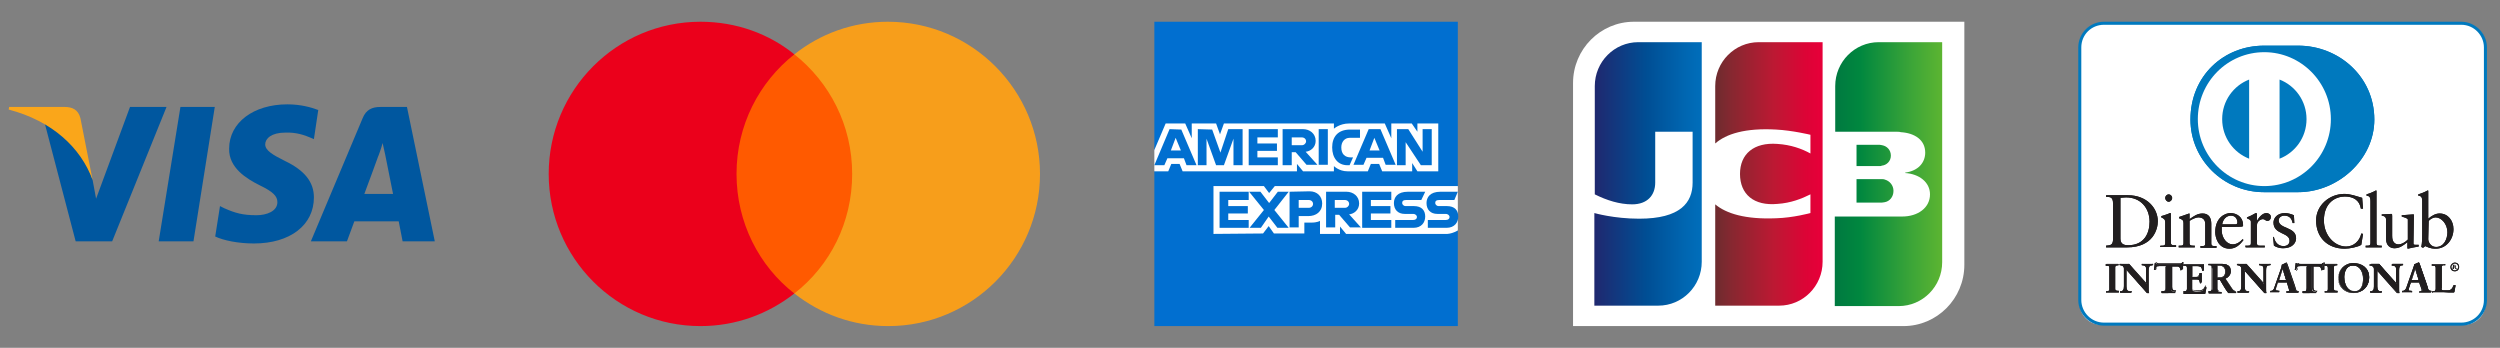 <?xml version="1.0" encoding="utf-8"?>
<!-- Generator: Adobe Illustrator 28.1.0, SVG Export Plug-In . SVG Version: 6.00 Build 0)  -->
<!DOCTYPE svg PUBLIC "-//W3C//DTD SVG 1.1//EN" "http://www.w3.org/Graphics/SVG/1.1/DTD/svg11.dtd">
<svg version="1.1" id="レイヤー_1" xmlns:x="http://ns.adobe.com/Extensibility/1.0/" xmlns:i="http://ns.adobe.com/AdobeIllustrator/10.0/" xmlns:graph="http://ns.adobe.com/Graphs/1.0/"
	 xmlns="http://www.w3.org/2000/svg" xmlns:xlink="http://www.w3.org/1999/xlink" x="0px" y="0px" width="575px" height="80px"
	 viewBox="0 0 575 80" style="enable-background:new 0 0 575 80;" xml:space="preserve">
<rect x="0" y="0" width="575" height="80" fill="#808080" stroke="none"/>
<style type="text/css">
	.st0{fill:#FFFFFF;}
	.st1{fill:url(#SVGID_1_);}
	.st2{fill:url(#SVGID_00000052785862219438379900000015771785781919145623_);}
	.st3{fill:url(#SVGID_00000118384045926011471420000017120202617931824793_);}
	.st4{fill:url(#SVGID_00000124858636750702661810000004761250813542633140_);}
	.st5{fill:url(#SVGID_00000062179407081418494100000009109651231789473166_);}
	.st6{clip-path:url(#SVGID_00000178190061979968179490000011708424494445114535_);fill:#016FD0;}
	.st7{clip-path:url(#SVGID_00000070810683266448110890000015741345752038423445_);fill:#FFFFFF;}
	.st8{clip-path:url(#SVGID_00000167385426699697353340000011619899766711932598_);fill:#FFFFFF;}
	.st9{clip-path:url(#SVGID_00000142858884657384415050000010172697437111216574_);fill:#016FD0;}
	.st10{clip-path:url(#SVGID_00000119114097302166238960000014448829375674465170_);fill:#016FD0;}
	.st11{clip-path:url(#SVGID_00000018208432905229574460000005019806708420147377_);fill:#016FD0;}
	.st12{clip-path:url(#SVGID_00000164493606171510800810000012868650946728877458_);fill:#016FD0;}
	.st13{clip-path:url(#SVGID_00000173156294949101787870000009138713038603414925_);fill:#016FD0;}
	.st14{clip-path:url(#SVGID_00000087386493836705179120000013106759807701447043_);fill:#016FD0;}
	.st15{clip-path:url(#SVGID_00000003106704780603240620000006300391458251405480_);fill:#016FD0;}
	.st16{clip-path:url(#SVGID_00000101064460136910520510000005943900206597509001_);fill:#016FD0;}
	.st17{clip-path:url(#SVGID_00000177451603335046832610000013068241218601910159_);fill:#016FD0;}
	.st18{clip-path:url(#SVGID_00000123435341465620618450000009064632187122272644_);fill:#016FD0;}
	.st19{clip-path:url(#SVGID_00000059988455641927506680000012996205724711360948_);fill:#016FD0;}
	.st20{clip-path:url(#SVGID_00000039131647759638840820000000884814953306534827_);fill:#016FD0;}
	.st21{clip-path:url(#SVGID_00000139978333972419059930000007748610000360122250_);fill:#016FD0;}
	.st22{clip-path:url(#SVGID_00000111177642354007501650000012380050258651748491_);fill:#016FD0;}
	.st23{clip-path:url(#SVGID_00000085219616891082037300000012275347989632987015_);fill:#016FD0;}
	.st24{fill:#FF5A00;}
	.st25{fill:#EB001B;}
	.st26{fill:#F79E1B;}
	.st27{fill:#00579F;}
	.st28{fill:#FAA61A;}
	.st29{fill:#0079BE;}
	.st30{fill:#211E1F;}
</style>
<g>
	<g>
		<path class="st0" d="M451.8,60.9c0,7.8-6.3,14.1-14,14.1h-76V19.1c0-7.8,6.3-14.1,14-14.1h76V60.9L451.8,60.9z"/>
		
			<linearGradient id="SVGID_1_" gradientUnits="userSpaceOnUse" x1="-379.265" y1="552.751" x2="-367.2" y2="552.751" gradientTransform="matrix(2.049 0 0 2.054 1199.239 -1091.175)">
			<stop  offset="0" style="stop-color:#007940"/>
			<stop  offset="0.229" style="stop-color:#00873F"/>
			<stop  offset="0.743" style="stop-color:#40A737"/>
			<stop  offset="1" style="stop-color:#5CB531"/>
		</linearGradient>
		<path class="st1" d="M427,46.6h5.8c0.2,0,0.6-0.1,0.7-0.1c1.1-0.2,2-1.2,2-2.6c0-1.3-0.9-2.3-2-2.6c-0.2-0.1-0.5-0.1-0.7-0.1H427
			V46.6L427,46.6z"/>
		
			<linearGradient id="SVGID_00000045587486860048466750000005111860296539793589_" gradientUnits="userSpaceOnUse" x1="-379.265" y1="550.877" x2="-367.211" y2="550.877" gradientTransform="matrix(2.049 0 0 2.054 1199.239 -1091.175)">
			<stop  offset="0" style="stop-color:#007940"/>
			<stop  offset="0.229" style="stop-color:#00873F"/>
			<stop  offset="0.743" style="stop-color:#40A737"/>
			<stop  offset="1" style="stop-color:#5CB531"/>
		</linearGradient>
		<path style="fill:url(#SVGID_00000045587486860048466750000005111860296539793589_);" d="M432.1,9.7c-5.5,0-10,4.5-10,10.1v10.5
			h14.1c0.3,0,0.7,0,1,0.1c3.2,0.2,5.6,1.8,5.6,4.7c0,2.3-1.6,4.2-4.6,4.6v0.1c3.2,0.2,5.7,2.1,5.7,4.9c0,3.1-2.8,5.1-6.4,5.1h-15.5
			v20.6h14.7c5.5,0,10-4.5,10-10.1V9.7H432.1L432.1,9.7z"/>
		
			<linearGradient id="SVGID_00000152242322859122585890000009924017204570240438_" gradientUnits="userSpaceOnUse" x1="-379.265" y1="548.783" x2="-367.2" y2="548.783" gradientTransform="matrix(2.049 0 0 2.054 1199.239 -1091.175)">
			<stop  offset="0" style="stop-color:#007940"/>
			<stop  offset="0.229" style="stop-color:#00873F"/>
			<stop  offset="0.743" style="stop-color:#40A737"/>
			<stop  offset="1" style="stop-color:#5CB531"/>
		</linearGradient>
		<path style="fill:url(#SVGID_00000152242322859122585890000009924017204570240438_);" d="M434.9,35.8c0-1.3-0.9-2.2-2-2.4
			c-0.1,0-0.4-0.1-0.6-0.1H427v4.9h5.2c0.2,0,0.5,0,0.6-0.1C433.9,38,434.9,37.1,434.9,35.8L434.9,35.8z"/>
		
			<linearGradient id="SVGID_00000080204403497811659610000006226486129319077295_" gradientUnits="userSpaceOnUse" x1="-406.274" y1="550.852" x2="-394.023" y2="550.852" gradientTransform="matrix(2.049 0 0 2.054 1199.239 -1091.175)">
			<stop  offset="0" style="stop-color:#1F286F"/>
			<stop  offset="0.475" style="stop-color:#004E94"/>
			<stop  offset="0.826" style="stop-color:#0066B1"/>
			<stop  offset="1" style="stop-color:#006FBC"/>
		</linearGradient>
		<path style="fill:url(#SVGID_00000080204403497811659610000006226486129319077295_);" d="M376.8,9.7c-5.5,0-10,4.5-10,10.1v24.9
			c2.8,1.4,5.7,2.3,8.6,2.3c3.5,0,5.3-2.1,5.3-5V30.3h8.6V42c0,4.6-2.8,8.3-12.3,8.3c-5.8,0-10.3-1.3-10.3-1.3v21.3h14.7
			c5.5,0,10-4.5,10-10.1V9.7H376.8L376.8,9.7z"/>
		
			<linearGradient id="SVGID_00000114063013028087397800000010109251318204818349_" gradientUnits="userSpaceOnUse" x1="-392.834" y1="550.852" x2="-380.935" y2="550.852" gradientTransform="matrix(2.049 0 0 2.054 1199.239 -1091.175)">
			<stop  offset="0" style="stop-color:#6C2C2F"/>
			<stop  offset="0.173" style="stop-color:#882730"/>
			<stop  offset="0.573" style="stop-color:#BE1833"/>
			<stop  offset="0.859" style="stop-color:#DC0436"/>
			<stop  offset="1" style="stop-color:#E60039"/>
		</linearGradient>
		<path style="fill:url(#SVGID_00000114063013028087397800000010109251318204818349_);" d="M404.5,9.7c-5.5,0-10,4.5-10,10.1V33
			c2.5-2.2,6.9-3.6,14-3.2c3.8,0.2,7.9,1.2,7.9,1.2v4.3c-2-1.1-4.5-2-7.6-2.2c-5.4-0.4-8.6,2.3-8.6,6.9c0,4.7,3.2,7.4,8.6,6.9
			c3.1-0.2,5.6-1.2,7.6-2.2V49c0,0-4,1.1-7.9,1.2c-7.1,0.3-11.5-1.1-14-3.2v23.3h14.7c5.5,0,10-4.5,10-10.1V9.7H404.5L404.5,9.7z"/>
	</g>
</g>
<g>
	<g>
		<g>
			<g>
				<g>
					<g>
						<g>
							<defs>
								<rect id="SVGID_00000042012789770261978720000009620981189377699515_" x="265.5" y="5" width="70" height="70"/>
							</defs>
							<clipPath id="SVGID_00000174595343683154982200000017910957093002632127_">
								<use xlink:href="#SVGID_00000042012789770261978720000009620981189377699515_"  style="overflow:visible;"/>
							</clipPath>
							<polygon style="clip-path:url(#SVGID_00000174595343683154982200000017910957093002632127_);fill:#016FD0;" points="265.5,5 
								335.3,5 335.3,42.8 331.9,48.2 335.3,53 335.3,75 265.5,75 265.5,39.4 267.7,36.9 265.5,34.5 							"/>
						</g>
					</g>
				</g>
			</g>
		</g>
		<g>
			<g>
				<g>
					<g>
						<g>
							<defs>
								<rect id="SVGID_00000066514715214806836670000013370617722855598752_" x="265.5" y="5" width="70" height="70"/>
							</defs>
							<clipPath id="SVGID_00000071539362837271855840000001227792096477706426_">
								<use xlink:href="#SVGID_00000066514715214806836670000013370617722855598752_"  style="overflow:visible;"/>
							</clipPath>
							<path style="clip-path:url(#SVGID_00000071539362837271855840000001227792096477706426_);fill:#FFFFFF;" d="M279.1,53.8v-11
								h11.6l1.2,1.6l1.3-1.6h42.1V53c0,0-1.1,0.7-2.4,0.8h-23.3l-1.4-1.7v1.7h-4.6v-3c0,0-0.6,0.4-2,0.4H300v2.5h-7l-1.2-1.7
								l-1.3,1.7L279.1,53.8L279.1,53.8z"/>
						</g>
					</g>
				</g>
			</g>
		</g>
		<g>
			<g>
				<g>
					<g>
						<g>
							<defs>
								<rect id="SVGID_00000034785018269826165750000006397935011495667851_" x="265.5" y="5" width="70" height="70"/>
							</defs>
							<clipPath id="SVGID_00000119076032663784694130000005203893258918653112_">
								<use xlink:href="#SVGID_00000034785018269826165750000006397935011495667851_"  style="overflow:visible;"/>
							</clipPath>
							<path style="clip-path:url(#SVGID_00000119076032663784694130000005203893258918653112_);fill:#FFFFFF;" d="M265.5,34.5
								l2.6-6.1h4.5l1.5,3.4v-3.4h5.6l0.9,2.5l0.9-2.5h25.3v1.2c0,0,1.3-1.2,3.5-1.2h8.2l1.5,3.4v-3.4h4.7l1.3,1.9v-1.9h4.8v11H326
								l-1.2-1.9v1.9h-6.9l-0.7-1.7h-1.9l-0.7,1.7h-4.7c-1.9,0-3.1-1.2-3.1-1.2v1.2h-7.1l-1.4-1.7v1.7H272l-0.7-1.7h-1.9l-0.7,1.7
								h-3.2V34.5z"/>
						</g>
					</g>
				</g>
			</g>
		</g>
		<g>
			<g>
				<g>
					<g>
						<g>
							<defs>
								<rect id="SVGID_00000181058754421716722760000004767361958569136307_" x="265.5" y="5" width="70" height="70"/>
							</defs>
							<clipPath id="SVGID_00000088123766115888747550000004159393915163547826_">
								<use xlink:href="#SVGID_00000181058754421716722760000004767361958569136307_"  style="overflow:visible;"/>
							</clipPath>
							<path style="clip-path:url(#SVGID_00000088123766115888747550000004159393915163547826_);fill:#016FD0;" d="M270.4,31.7
								l1.2,2.9h-2.3L270.4,31.7z M269,29.7l-3.5,8.3h2.3l0.7-1.6h3.8l0.6,1.6h2.3l-3.5-8.2L269,29.7L269,29.7z"/>
						</g>
					</g>
				</g>
			</g>
		</g>
		<g>
			<g>
				<g>
					<g>
						<g>
							<defs>
								<rect id="SVGID_00000026164459860724162090000008032720663459527612_" x="265.5" y="5" width="70" height="70"/>
							</defs>
							<clipPath id="SVGID_00000102543978779622769650000006563765068236984235_">
								<use xlink:href="#SVGID_00000026164459860724162090000008032720663459527612_"  style="overflow:visible;"/>
							</clipPath>
							<polygon style="clip-path:url(#SVGID_00000102543978779622769650000006563765068236984235_);fill:#016FD0;" points="
								275.5,38 275.5,29.7 278.8,29.8 280.7,35.1 282.5,29.7 285.8,29.7 285.8,38 283.7,38 283.7,31.9 281.5,38 279.7,38 
								277.5,31.9 277.5,38 							"/>
						</g>
					</g>
				</g>
			</g>
		</g>
		<g>
			<g>
				<g>
					<g>
						<g>
							<defs>
								<rect id="SVGID_00000139293595833465659640000001993769570412345503_" x="265.5" y="5" width="70" height="70"/>
							</defs>
							<clipPath id="SVGID_00000100356506715574347130000011292335672404273322_">
								<use xlink:href="#SVGID_00000139293595833465659640000001993769570412345503_"  style="overflow:visible;"/>
							</clipPath>
							<polygon style="clip-path:url(#SVGID_00000100356506715574347130000011292335672404273322_);fill:#016FD0;" points="
								287.2,38 287.2,29.7 293.9,29.7 293.9,31.6 289.2,31.6 289.2,33 293.7,33 293.7,34.7 289.2,34.7 289.2,36.2 293.9,36.2 
								293.9,38 							"/>
						</g>
					</g>
				</g>
			</g>
		</g>
		<g>
			<g>
				<g>
					<g>
						<g>
							<defs>
								<rect id="SVGID_00000173124606256452715180000006970112266532468386_" x="265.5" y="5" width="70" height="70"/>
							</defs>
							<clipPath id="SVGID_00000166653241496481307210000011557865896223265409_">
								<use xlink:href="#SVGID_00000173124606256452715180000006970112266532468386_"  style="overflow:visible;"/>
							</clipPath>
							<path style="clip-path:url(#SVGID_00000166653241496481307210000011557865896223265409_);fill:#016FD0;" d="M297.1,31.6h2.3
								c0.6,0,1,0.4,1,0.9s-0.5,0.9-0.9,0.9h-2.4V31.6z M295,29.7V38h2.1v-3h0.9l2.5,2.9h2.5l-2.7-3c1.1-0.1,2.3-1,2.3-2.5
								c0-1.7-1.4-2.7-2.9-2.7H295L295,29.7z"/>
						</g>
					</g>
				</g>
			</g>
		</g>
		<g>
			<g>
				<g>
					<g>
						<g>
							<defs>
								<rect id="SVGID_00000152957813211922090540000009170575948848228512_" x="265.5" y="5" width="70" height="70"/>
							</defs>
							<clipPath id="SVGID_00000136397512479473248400000012405798283243745200_">
								<use xlink:href="#SVGID_00000152957813211922090540000009170575948848228512_"  style="overflow:visible;"/>
							</clipPath>
							
								<rect x="303.3" y="29.7" style="clip-path:url(#SVGID_00000136397512479473248400000012405798283243745200_);fill:#016FD0;" width="2.1" height="8.2"/>
						</g>
					</g>
				</g>
			</g>
		</g>
		<g>
			<g>
				<g>
					<g>
						<g>
							<defs>
								<rect id="SVGID_00000074432537036137271310000013969491112041837223_" x="265.5" y="5" width="70" height="70"/>
							</defs>
							<clipPath id="SVGID_00000106115747494443367860000007229693648404687523_">
								<use xlink:href="#SVGID_00000074432537036137271310000013969491112041837223_"  style="overflow:visible;"/>
							</clipPath>
							<path style="clip-path:url(#SVGID_00000106115747494443367860000007229693648404687523_);fill:#016FD0;" d="M310.4,38h-0.5
								c-2.2,0-3.5-1.7-3.5-4.1s1.3-4.1,4.1-4.1h2.3v1.9h-2.4c-1.1,0-1.9,0.9-1.9,2.2c0,1.6,0.9,2.3,2.2,2.3h0.5L310.4,38z"/>
						</g>
					</g>
				</g>
			</g>
		</g>
		<g>
			<g>
				<g>
					<g>
						<g>
							<defs>
								<rect id="SVGID_00000108285849878679598850000016645144541791325107_" x="265.5" y="5" width="70" height="70"/>
							</defs>
							<clipPath id="SVGID_00000134215274107389964830000014699668042537351853_">
								<use xlink:href="#SVGID_00000108285849878679598850000016645144541791325107_"  style="overflow:visible;"/>
							</clipPath>
							<path style="clip-path:url(#SVGID_00000134215274107389964830000014699668042537351853_);fill:#016FD0;" d="M316.1,31.7
								l1.2,2.9H315L316.1,31.7L316.1,31.7z M314.8,29.7l-3.5,8.2h2.3l0.7-1.6h3.8l0.6,1.6h2.3l-3.5-8.2H314.8L314.8,29.7z"/>
						</g>
					</g>
				</g>
			</g>
		</g>
		<g>
			<g>
				<g>
					<g>
						<g>
							<defs>
								<rect id="SVGID_00000126287506874098277310000017257374877606581946_" x="265.5" y="5" width="70" height="70"/>
							</defs>
							<clipPath id="SVGID_00000112599939146231936230000013502593891531969665_">
								<use xlink:href="#SVGID_00000126287506874098277310000017257374877606581946_"  style="overflow:visible;"/>
							</clipPath>
							<polygon style="clip-path:url(#SVGID_00000112599939146231936230000013502593891531969665_);fill:#016FD0;" points="
								321.3,38 321.3,29.7 323.9,29.7 327.2,34.9 327.2,29.7 329.3,29.7 329.3,38 326.8,38 323.3,32.7 323.3,38 							"/>
						</g>
					</g>
				</g>
			</g>
		</g>
		<g>
			<g>
				<g>
					<g>
						<g>
							<defs>
								<rect id="SVGID_00000019666855898373160290000001794178717359453365_" x="265.5" y="5" width="70" height="70"/>
							</defs>
							<clipPath id="SVGID_00000146478006108395328850000011310901675077713056_">
								<use xlink:href="#SVGID_00000019666855898373160290000001794178717359453365_"  style="overflow:visible;"/>
							</clipPath>
							<polygon style="clip-path:url(#SVGID_00000146478006108395328850000011310901675077713056_);fill:#016FD0;" points="
								280.5,52.4 280.5,44.1 287.2,44.1 287.2,46 282.5,46 282.5,47.4 287,47.4 287,49.1 282.5,49.1 282.5,50.6 287.2,50.6 
								287.2,52.4 							"/>
						</g>
					</g>
				</g>
			</g>
		</g>
		<g>
			<g>
				<g>
					<g>
						<g>
							<defs>
								<rect id="SVGID_00000062908249659593517320000015780093002821283742_" x="265.5" y="5" width="70" height="70"/>
							</defs>
							<clipPath id="SVGID_00000111161500561518096820000002912962213694297513_">
								<use xlink:href="#SVGID_00000062908249659593517320000015780093002821283742_"  style="overflow:visible;"/>
							</clipPath>
							<polygon style="clip-path:url(#SVGID_00000111161500561518096820000002912962213694297513_);fill:#016FD0;" points="
								313.3,52.4 313.3,44.1 320,44.1 320,46 315.3,46 315.3,47.4 319.8,47.4 319.8,49.1 315.3,49.1 315.3,50.6 320,50.6 320,52.4 
															"/>
						</g>
					</g>
				</g>
			</g>
		</g>
		<g>
			<g>
				<g>
					<g>
						<g>
							<defs>
								<rect id="SVGID_00000066496371067160456780000003455320438648369562_" x="265.5" y="5" width="70" height="70"/>
							</defs>
							<clipPath id="SVGID_00000109734136058792240660000017836922821758051728_">
								<use xlink:href="#SVGID_00000066496371067160456780000003455320438648369562_"  style="overflow:visible;"/>
							</clipPath>
							<polygon style="clip-path:url(#SVGID_00000109734136058792240660000017836922821758051728_);fill:#016FD0;" points="
								287.4,52.4 290.7,48.3 287.3,44.1 289.9,44.1 291.9,46.7 293.9,44.1 296.4,44.1 293.1,48.3 296.4,52.4 293.8,52.4 
								291.8,49.8 290,52.4 							"/>
						</g>
					</g>
				</g>
			</g>
		</g>
		<g>
			<g>
				<g>
					<g>
						<g>
							<defs>
								<rect id="SVGID_00000017500258392445318090000015381559651955126700_" x="265.5" y="5" width="70" height="70"/>
							</defs>
							<clipPath id="SVGID_00000075858456107740380480000016393357700108881590_">
								<use xlink:href="#SVGID_00000017500258392445318090000015381559651955126700_"  style="overflow:visible;"/>
							</clipPath>
							<path style="clip-path:url(#SVGID_00000075858456107740380480000016393357700108881590_);fill:#016FD0;" d="M298.7,46h2.3
								c0.6,0,1,0.4,1,0.9s-0.4,0.9-1,0.9h-2.3V46L298.7,46z M296.6,44.1v8.2h2.1v-2.6h2.2c1.8,0,3.2-1,3.2-2.9
								c0-1.6-1.1-2.8-2.9-2.8L296.6,44.1L296.6,44.1z"/>
						</g>
					</g>
				</g>
			</g>
		</g>
		<g>
			<g>
				<g>
					<g>
						<g>
							<defs>
								<rect id="SVGID_00000150100837305659861040000009073697691960012978_" x="265.5" y="5" width="70" height="70"/>
							</defs>
							<clipPath id="SVGID_00000056386879591841388430000009150899200992847489_">
								<use xlink:href="#SVGID_00000150100837305659861040000009073697691960012978_"  style="overflow:visible;"/>
							</clipPath>
							<path style="clip-path:url(#SVGID_00000056386879591841388430000009150899200992847489_);fill:#016FD0;" d="M307,46h2.3
								c0.6,0,1,0.4,1,0.9s-0.5,0.9-0.9,0.9H307V46z M305,44.1v8.2h2.1v-2.9h0.9l2.5,2.9h2.5l-2.7-3c1.1-0.1,2.3-1,2.3-2.5
								c0-1.7-1.4-2.7-2.9-2.7H305L305,44.1z"/>
						</g>
					</g>
				</g>
			</g>
		</g>
		<g>
			<g>
				<g>
					<g>
						<g>
							<defs>
								<rect id="SVGID_00000158710637040823174520000006346775369453781675_" x="265.5" y="5" width="70" height="70"/>
							</defs>
							<clipPath id="SVGID_00000085956431994522249470000016033682979929942710_">
								<use xlink:href="#SVGID_00000158710637040823174520000006346775369453781675_"  style="overflow:visible;"/>
							</clipPath>
							<path style="clip-path:url(#SVGID_00000085956431994522249470000016033682979929942710_);fill:#016FD0;" d="M320.9,52.4v-1.8
								h4.1c0.6,0,0.9-0.3,0.9-0.7c0-0.3-0.3-0.7-0.9-0.7h-1.9c-1.6,0-2.5-1-2.5-2.5c0-1.3,0.8-2.6,3.2-2.6h4l-0.9,1.9h-3.5
								c-0.7,0-0.9,0.3-0.9,0.7c0,0.3,0.3,0.7,0.8,0.7h1.9c1.8,0,2.6,1,2.6,2.4s-0.9,2.6-2.7,2.6C325.3,52.4,320.9,52.4,320.9,52.4z
								"/>
						</g>
					</g>
				</g>
			</g>
		</g>
		<g>
			<g>
				<g>
					<g>
						<g>
							<defs>
								<rect id="SVGID_00000112605599164949259420000011398442989456770441_" x="265.5" y="5" width="70" height="70"/>
							</defs>
							<clipPath id="SVGID_00000147213400606097568540000010454299677914087048_">
								<use xlink:href="#SVGID_00000112605599164949259420000011398442989456770441_"  style="overflow:visible;"/>
							</clipPath>
							<path style="clip-path:url(#SVGID_00000147213400606097568540000010454299677914087048_);fill:#016FD0;" d="M328.4,52.4v-1.8
								h4.1c0.6,0,0.9-0.3,0.9-0.7c0-0.3-0.3-0.7-0.9-0.7h-1.9c-1.6,0-2.5-1-2.5-2.5c0-1.3,0.8-2.6,3.2-2.6h4l-0.8,1.9H331
								c-0.7,0-0.9,0.3-0.9,0.7c0,0.3,0.3,0.7,0.8,0.7h1.9c1.8,0,2.6,1,2.6,2.4s-0.9,2.6-2.7,2.6C332.8,52.4,328.4,52.4,328.4,52.4z
								"/>
						</g>
					</g>
				</g>
			</g>
		</g>
	</g>
</g>
<g>
	<g>
		<rect x="167.4" y="12.5" class="st24" width="30.6" height="55"/>
		<path class="st25" d="M169.4,40c0-11.2,5.2-21.1,13.3-27.5C176.9,7.8,169.4,5,161.1,5c-19.3,0-34.9,15.7-34.9,35s15.6,35,34.9,35
			c8.2,0,15.6-2.8,21.6-7.5C174.6,61.2,169.4,51.2,169.4,40z"/>
		<path class="st26" d="M239.2,40c0,19.3-15.6,35-34.9,35c-8.2,0-15.6-2.8-21.6-7.5c8.2-6.4,13.3-16.3,13.3-27.5
			s-5.2-21.1-13.3-27.5c5.9-4.7,13.4-7.5,21.5-7.5C223.6,5,239.2,20.8,239.2,40z"/>
	</g>
</g>
<g>
	<g>
		<polygon class="st27" points="44.5,55.5 36.5,55.5 41.5,24.6 49.4,24.6 		"/>
		<path class="st27" d="M73.2,25.3c-1.6-0.6-4-1.3-7.1-1.3c-7.8,0-13.4,4.2-13.4,10.2c-0.1,4.4,4,6.9,7,8.4c3.1,1.5,4.1,2.5,4.1,3.9
			c0,2.1-2.5,3-4.8,3c-3.2,0-4.9-0.5-7.4-1.6l-1-0.5l-1.1,7c1.9,0.9,5.3,1.6,8.9,1.6c8.3,0,13.8-4.2,13.8-10.6
			c0-3.5-2.1-6.2-6.7-8.4c-2.8-1.4-4.5-2.4-4.5-3.8c0-1.3,1.4-2.7,4.6-2.7c2.6-0.1,4.5,0.6,5.9,1.2l0.7,0.3L73.2,25.3L73.2,25.3z"/>
		<path class="st27" d="M93.6,24.6h-6.1c-1.9,0-3.3,0.6-4.1,2.6L71.5,55.5h8.3c0,0,1.4-3.8,1.7-4.6c0.9,0,9,0,10.2,0
			c0.2,1.1,0.9,4.6,0.9,4.6h7.4L93.6,24.6L93.6,24.6z M83.8,44.6c0.7-1.8,3.2-8.7,3.2-8.7c0,0.1,0.7-1.8,1-3l0.6,2.7
			c0,0,1.5,7.4,1.8,9C89.2,44.6,85.4,44.6,83.8,44.6z"/>
		<path class="st27" d="M29.9,24.6l-7.8,21.1l-0.8-4.3c-1.4-4.9-5.9-10.3-11-13l7.1,27.1h8.4l12.5-30.9H29.9L29.9,24.6z"/>
		<path class="st28" d="M14.9,24.6H2.1L2,25.2c10,2.6,16.6,8.8,19.3,16.2l-2.8-14.2C18,25.2,16.6,24.6,14.9,24.6z"/>
	</g>
</g>
<g>
	<path class="st0" d="M571.7,69.7c0,2.8-2.2,5-5,5h-83.4c-2.8,0-5-2.2-5-5V10.5c0-2.7,2.2-5,5-5h83.4c2.8,0,5,2.2,5,5V69.7z"/>
	<g>
		<g>
			<path class="st29" d="M528.6,44.2c9.1,0,17.5-7.5,17.5-16.7c0-10-8.3-17-17.5-17h-7.9c-9.2,0-16.9,6.9-16.9,17
				c0,9.2,7.6,16.7,16.9,16.7H528.6z"/>
			<path class="st0" d="M524.3,36.5V18.3c3.6,1.4,6.2,4.9,6.2,9.1S527.9,35.1,524.3,36.5z M511.1,27.4c0-4.2,2.6-7.7,6.2-9.1v18.2
				C513.7,35.1,511.1,31.6,511.1,27.4z M520.8,12c-8.5,0-15.3,6.9-15.3,15.4s6.9,15.4,15.3,15.4c8.5,0,15.3-6.9,15.3-15.4
				S529.2,12,520.8,12z"/>
			<path class="st29" d="M528.6,44.2c9.1,0,17.5-7.5,17.5-16.7c0-10-8.3-17-17.5-17h-7.9c-9.2,0-16.9,6.9-16.9,17
				c0,9.2,7.6,16.7,16.9,16.7H528.6z"/>
			<path class="st0" d="M524.3,36.5V18.3c3.6,1.4,6.2,4.9,6.2,9.1S527.9,35.1,524.3,36.5z M511.1,27.4c0-4.2,2.6-7.7,6.2-9.1v18.2
				C513.7,35.1,511.1,31.6,511.1,27.4z M520.8,12c-8.5,0-15.3,6.9-15.3,15.4s6.9,15.4,15.3,15.4c8.5,0,15.3-6.9,15.3-15.4
				S529.2,12,520.8,12z"/>
		</g>
		<g>
			<path class="st30" d="M487.7,54.9c0,1.3,0.9,1.5,1.8,1.5c3.7,0,4.9-2.8,4.9-5.4c0-3.2-2.1-5.6-5.4-5.6c-0.7,0-1,0.1-1.3,0.1V54.9
				z M486,46.8c0-1.6-0.8-1.5-1.6-1.5v-0.4c0.7,0,1.4,0,2,0c0.7,0,1.7,0,3,0c4.4,0,6.9,3,6.9,6c0,1.7-1,6-7.1,6c-0.9,0-1.7,0-2.5,0
				s-1.5,0-2.3,0v-0.4c1-0.1,1.5-0.1,1.6-1.3V46.8L486,46.8z"/>
			<path class="st30" d="M498.8,46.4c-0.4,0-0.8-0.4-0.8-0.9c0-0.4,0.4-0.8,0.8-0.8s0.8,0.4,0.8,0.8C499.6,46,499.2,46.4,498.8,46.4
				z M496.9,56.5h0.3c0.5,0,0.8,0,0.8-0.6v-4.7c0-0.8-0.3-0.9-0.9-1.2v-0.3c0.8-0.2,1.8-0.6,1.8-0.6c0.1-0.1,0.2-0.1,0.3-0.1
				c0.1,0,0.1,0.1,0.1,0.2v6.6c0,0.6,0.4,0.6,0.9,0.6h0.3v0.4c-0.6,0-1.2,0-1.8,0c-0.6,0-1.2,0-1.9,0L496.9,56.5L496.9,56.5
				L496.9,56.5z"/>
			<path class="st30" d="M502.2,51.3c0-0.6-0.2-0.8-1-1.1v-0.3c0.7-0.2,1.4-0.5,2.3-0.8c0.1,0,0.1,0,0.1,0.2v1.1
				c1-0.7,1.8-1.3,3-1.3c1.5,0,2,1.1,2,2.4V56c0,0.6,0.4,0.6,0.9,0.6h0.3V57c-0.6,0-1.2,0-1.8,0c-0.6,0-1.2,0-1.9,0v-0.4h0.3
				c0.5,0,0.8,0,0.8-0.6v-4.5c0-1-0.6-1.5-1.6-1.5c-0.5,0-1.4,0.4-2,0.8v5.1c0,0.6,0.4,0.6,0.9,0.6h0.3v0.4c-0.6,0-1.2,0-1.8,0
				c-0.6,0-1.2,0-1.9,0v-0.4h0.3c0.5,0,0.8,0,0.8-0.6L502.2,51.3L502.2,51.3z"/>
			<path class="st30" d="M514.1,51.6c0.4,0,0.5-0.2,0.5-0.4c0-0.9-0.5-1.6-1.5-1.6s-1.8,0.8-2,2H514.1L514.1,51.6z M511,52.2
				c0,0.2,0,0.4,0,1c0.1,1.6,1.2,3,2.5,3c0.9,0,1.7-0.5,2.3-1.2l0.2,0.2c-0.8,1.1-1.8,2-3.2,2c-2.7,0-3.3-2.7-3.3-3.8
				c0-3.4,2.3-4.4,3.5-4.4c1.4,0,2.9,0.9,2.9,2.7c0,0.1,0,0.2,0,0.3l-0.2,0.1C515.8,52.2,511,52.2,511,52.2z"/>
			<path class="st30" d="M516.4,56.5h0.5c0.5,0,0.8,0,0.8-0.6V51c0-0.5-0.6-0.6-0.9-0.8V50c1.3-0.5,1.9-1,2.1-1
				c0.1,0,0.2,0.1,0.2,0.2v1.6l0,0c0.4-0.7,1.2-1.8,2.2-1.8c0.4,0,1,0.3,1,0.9c0,0.5-0.3,0.9-0.8,0.9s-0.5-0.4-1.1-0.4
				c-0.3,0-1.3,0.4-1.3,1.4v4.1c0,0.6,0.3,0.6,0.8,0.6h1v0.4c-0.9,0-1.7,0-2.4,0c-0.7,0-1.4,0-2,0L516.4,56.5L516.4,56.5L516.4,56.5
				z"/>
			<path class="st30" d="M523,54.5c0.2,1.1,0.9,2.1,2.2,2.1c1,0,1.4-0.6,1.4-1.2c0-2-3.7-1.4-3.7-4.2c0-1,0.8-2.2,2.7-2.2
				c0.5,0,1.3,0.2,2,0.5l0.1,1.8h-0.4c-0.2-1.1-0.8-1.7-1.9-1.7c-0.7,0-1.3,0.4-1.3,1.1c0,2,4,1.4,4,4.1c0,1.1-0.9,2.3-3,2.3
				c-0.7,0-1.5-0.2-2.1-0.6l-0.2-2L523,54.5z"/>
			<path class="st30" d="M543.5,48H543c-0.3-2-1.8-2.8-3.7-2.8c-2,0-4.8,1.3-4.8,5.5c0,3.5,2.5,6,5.1,6c1.7,0,3.1-1.2,3.5-3l0.4,0.1
				l-0.4,2.5c-0.7,0.5-2.7,0.9-3.8,0.9c-4,0-6.6-2.6-6.6-6.5c0-3.5,3.1-6.1,6.5-6.1c1.4,0,2.7,0.5,4.1,0.9L543.5,48z"/>
			<path class="st30" d="M544.1,56.5h0.3c0.5,0,0.8,0,0.8-0.6v-9.6c0-1.1-0.3-1.2-0.9-1.3v-0.3c0.7-0.2,1.4-0.5,1.8-0.7
				c0.2-0.1,0.3-0.2,0.4-0.2c0.1,0,0.1,0.1,0.1,0.2v11.9c0,0.6,0.4,0.6,0.9,0.6h0.3v0.4c-0.6,0-1.2,0-1.8,0s-1.2,0-1.9,0V56.5
				L544.1,56.5z"/>
			<path class="st30" d="M555.1,56c0,0.3,0.2,0.3,0.5,0.3c0.2,0,0.5,0,0.7,0v0.4c-0.7,0.1-2.1,0.4-2.5,0.5l-0.1-0.1v-1.4
				c-1,0.8-1.8,1.4-3,1.4c-0.9,0-1.9-0.6-1.9-2.1v-4.4c0-0.4-0.1-0.9-1-1v-0.3c0.6,0,2-0.1,2.2-0.1c0.2,0,0.2,0.1,0.2,0.5v4.5
				c0,0.5,0,2,1.5,2c0.6,0,1.4-0.4,2.1-1.1v-4.6c0-0.3-0.8-0.5-1.4-0.7v-0.3c1.5-0.1,2.5-0.2,2.7-0.2c0.1,0,0.1,0.1,0.1,0.3
				L555.1,56L555.1,56z"/>
			<path class="st30" d="M558.5,55c0,0.7,0.6,1.8,1.8,1.8c1.8,0,2.6-1.8,2.6-3.4c0-1.9-1.4-3.4-2.7-3.4c-0.6,0-1.2,0.4-1.6,0.8
				L558.5,55L558.5,55z M558.5,50.3c0.7-0.6,1.6-1.2,2.6-1.2c2,0,3.2,1.7,3.2,3.6c0,2.3-1.6,4.5-4.1,4.5c-1.3,0-1.9-0.4-2.4-0.6
				l-0.5,0.4l-0.4-0.2c0.2-1,0.2-2,0.2-3.1v-7.4c0-1.1-0.3-1.2-0.9-1.3v-0.3c0.7-0.2,1.4-0.5,1.8-0.7c0.2-0.1,0.3-0.2,0.4-0.2
				c0.1,0,0.1,0.1,0.1,0.2V50.3L558.5,50.3L558.5,50.3z"/>
			<path class="st30" d="M484.4,67h0.1c0.3,0,0.7,0,0.7-0.5v-4.9c0-0.5-0.4-0.5-0.7-0.5h-0.1v-0.3c0.4,0,0.9,0,1.4,0s1,0,1.5,0V61
				h-0.1c-0.3,0-0.7,0-0.7,0.5v4.9c0,0.5,0.4,0.5,0.7,0.5h0.1v0.3c-0.4,0-1,0-1.5,0s-1,0-1.4,0V67L484.4,67z"/>
			<path class="st30" d="M487.2,67.2V67h-0.1c-0.3,0-0.7-0.1-0.7-0.6v-4.9c0-0.5,0.4-0.6,0.7-0.6h0.1v-0.2c-0.4,0-1,0-1.4,0
				s-1,0-1.3,0v0.2h0.1c0.3,0,0.7,0.1,0.7,0.6v4.9c0,0.5-0.4,0.6-0.7,0.6h-0.1v0.2c0.4,0,0.9,0,1.3,0
				C486.3,67.2,486.8,67.2,487.2,67.2z M487.3,67.3c-0.5,0-1,0-1.5,0s-1,0-1.4,0l0,0l0,0V67l0,0l0,0h0.1c0.3,0,0.6,0,0.7-0.5v-4.9
				c0-0.5-0.3-0.5-0.7-0.5h-0.2l0,0v-0.3l0,0c0.4,0,0.9,0,1.4,0s1,0,1.5,0l0,0l0,0V61l0,0h-0.1c-0.3,0-0.6,0-0.7,0.5v4.9
				c0,0.5,0.3,0.5,0.7,0.5h0.2l0,0V67.3L487.3,67.3L487.3,67.3z"/>
			<path class="st30" d="M493.7,65.4L493.7,65.4v-3.5c0-0.8-0.5-0.9-0.8-0.9h-0.2v-0.3c0.4,0,0.9,0,1.3,0s0.8,0,1.2,0V61H495
				c-0.4,0-0.8,0.1-0.8,1.2v4.3c0,0.3,0,0.7,0.1,0.9h-0.4l-4.8-5.4v3.9c0,0.8,0.2,1.1,0.9,1.1h0.2v0.3c-0.4,0-0.8,0-1.2,0
				c-0.4,0-0.8,0-1.3,0V67h0.1c0.6,0,0.8-0.4,0.8-1.2v-4c0-0.5-0.4-0.8-0.8-0.8h-0.1v-0.3c0.4,0,0.7,0,1.1,0c0.3,0,0.6,0,0.8,0
				L493.7,65.4z"/>
			<path class="st30" d="M493.7,65.4L493.7,65.4L493.7,65.4L493.7,65.4z M493.7,65.4L493.7,65.4L493.7,65.4z M493.9,67.3h0.3
				c0-0.3,0-0.6,0-0.9v-4.3c0-1.1,0.5-1.2,0.9-1.2h0.1v-0.2c-0.4,0-0.7,0-1.1,0s-0.8,0-1.3,0v0.2h0.2c0.3,0,0.9,0.1,0.9,0.9v3.6l0,0
				l0,0l-4.2-4.7c-0.3,0-0.5,0-0.8,0s-0.7,0-1,0v0.2h0.1c0.4,0,0.9,0.3,0.9,0.9v4c0,0.8-0.2,1.2-0.9,1.2h-0.1v0.2c0.4,0,0.8,0,1.2,0
				c0.4,0,0.8,0,1.2,0V67H490c-0.7,0-0.9-0.3-0.9-1.1v-4L493.9,67.3z M494.2,67.4h-0.4l-4.7-5.3v3.8c0,0.8,0.1,1,0.8,1.1h0.2l0,0
				v0.3l0,0c-0.4,0-0.8,0-1.2,0c-0.4,0-0.8,0-1.3,0l0,0l0,0V67l0,0h0.1c0.6,0,0.8-0.4,0.8-1.2v-4c0-0.5-0.4-0.8-0.8-0.8h-0.2l0,0
				v-0.3l0,0c0.4,0,0.7,0,1.1,0c0.3,0,0.5,0,0.9,0l4.1,4.6v-3.5c0-0.7-0.5-0.8-0.8-0.8h-0.2l0,0v-0.3l0,0c0.4,0,0.9,0,1.3,0
				s0.8,0,1.1,0l0,0l0,0V61l0,0l0,0c-0.4,0-0.8,0-0.8,1.2v4.3C494.2,66.8,494.2,67.1,494.2,67.4L494.2,67.4L494.2,67.4L494.2,67.4z"
				/>
			<path class="st30" d="M496.6,61.2c-0.7,0-0.7,0.2-0.9,0.9h-0.3c0-0.3,0.1-0.5,0.1-0.8s0.1-0.5,0.1-0.8h0.2
				c0.1,0.3,0.3,0.3,0.6,0.3h4.8c0.3,0,0.5,0,0.5-0.3h0.2c0,0.3-0.1,0.5-0.1,0.8s0,0.5,0,0.8l-0.3,0.1c0-0.3-0.1-0.9-0.7-0.9h-1.5v5
				c0,0.7,0.3,0.8,0.8,0.8h0.2v0.3c-0.4,0-1,0-1.5,0c-0.6,0-1.2,0-1.6,0V67h0.2c0.5,0,0.8,0,0.8-0.8v-5L496.6,61.2L496.6,61.2z"/>
			<path class="st30" d="M500.2,67.3c-0.4,0-1,0-1.5,0c-0.6,0-1.2,0-1.6,0l0,0l0,0V67l0,0h0.2c0.5,0,0.7,0,0.7-0.7v-5h-1.5l0,0l0,0
				h1.6v5.1c0,0.8-0.3,0.8-0.8,0.8h-0.1v0.2c0.4,0,1,0,1.5,0C499.2,67.2,499.8,67.2,500.2,67.3V67h-0.1c-0.5,0-0.8-0.1-0.8-0.9v-5
				h1.6c0.6,0,0.7,0.5,0.7,0.9l0.2-0.1c0-0.2,0-0.5,0-0.7s0.1-0.5,0.1-0.7h-0.1c0,0.3-0.3,0.3-0.5,0.3h-4.8l0,0
				c-0.2,0-0.5,0-0.5-0.3h-0.2c0,0.3,0,0.5-0.1,0.8c0,0.3-0.1,0.5-0.1,0.8h0.2c0.1-0.7,0.2-0.9,0.9-0.9l0,0l0,0
				c-0.7,0-0.7,0.1-0.8,0.8l0,0l0,0h-0.3l0,0c0-0.3,0.1-0.5,0.1-0.8s0.1-0.5,0.1-0.8l0,0l0,0h0.3l0,0c0.1,0.2,0.2,0.2,0.5,0.2l0,0
				h4.8c0.3,0,0.4,0,0.5-0.3l0,0l0,0h0.3l0,0c0,0.3-0.1,0.5-0.1,0.8s0,0.5,0,0.8l0,0l0,0l-0.3,0.1v-0.1c0-0.4-0.1-0.9-0.7-0.9h-1.5
				v5c0,0.7,0.3,0.8,0.7,0.8h0.2l0,0L500.2,67.3L500.2,67.3z"/>
			<path class="st30" d="M502.2,67h0.1c0.3,0,0.7,0,0.7-0.5v-4.9c0-0.5-0.4-0.5-0.7-0.5h-0.1v-0.3c0.6,0,1.5,0,2.3,0s1.8,0,2.4,0
				c0,0.4,0,1,0,1.4l-0.3,0.1c0-0.6-0.2-1.1-1.1-1.1h-1.3v2.5h1.1c0.6,0,0.7-0.3,0.7-0.8h0.3c0,0.4,0,0.7,0,1.1c0,0.4,0,0.7,0,1.1
				l-0.3,0.1c-0.1-0.6-0.1-0.9-0.7-0.9h-1.1v2.2c0,0.6,0.5,0.6,1.1,0.6c1.1,0,1.6-0.1,1.9-1.1l0.3,0.1c-0.1,0.5-0.2,1-0.3,1.5
				c-0.6,0-1.7,0-2.5,0s-2,0-2.5,0V67L502.2,67z"/>
			<path class="st30" d="M507.2,67.2c0.1-0.5,0.2-0.9,0.3-1.4h-0.2c-0.3,1.1-0.8,1.1-1.9,1.1c-0.6,0-1.2,0-1.2-0.7V64h1.2
				c0.7,0,0.7,0.4,0.8,0.9h0.2c0-0.3,0-0.7,0-1c0-0.4,0-0.7,0-1.1h-0.2c-0.1,0.5-0.2,0.8-0.8,0.8h-1.2v-2.5h1.3c1,0,1.1,0.5,1.2,1.1
				l0.2-0.1c0-0.3,0-0.6,0-0.9c0-0.2,0-0.3,0-0.4c-0.6,0-1.6,0-2.4,0s-1.7,0-2.3,0V61h0.1c0.3,0,0.7,0.1,0.7,0.6v4.9
				c0,0.5-0.4,0.6-0.7,0.6h-0.1v0.2c0.5,0,1.6,0,2.4,0C505.5,67.2,506.6,67.2,507.2,67.2z M507.2,67.3c-0.6,0-1.7,0-2.5,0
				s-2,0-2.5,0l0,0l0,0V67l0,0l0,0h0.1c0.3,0,0.6,0,0.7-0.5v-4.9c0-0.5-0.3-0.5-0.7-0.5h-0.2l0,0v-0.3l0,0c0.6,0,1.5,0,2.3,0
				s1.8,0,2.4,0l0,0l0,0c0,0.1,0,0.3,0,0.5c0,0.3,0,0.7,0,0.9l0,0l0,0l-0.3,0.1l0,0c-0.1-0.6-0.1-1.1-1.1-1.1h-1.3v2.4h1.1
				c0.5,0,0.6-0.3,0.7-0.8l0,0l0,0h0.3l0,0c0,0.4,0,0.7,0,1.1c0,0.4,0,0.7,0,1.1l0,0l0,0H506l0,0c-0.1-0.6-0.1-0.9-0.7-0.9h-1.1v2.1
				c0,0.6,0.5,0.6,1.1,0.6c1.1,0,1.6-0.1,1.9-1.1l0,0l0,0l0.3,0.1l0,0C507.4,66.3,507.3,66.8,507.2,67.3L507.2,67.3L507.2,67.3
				L507.2,67.3z"/>
			<path class="st30" d="M510,63.9h0.5c0.9,0,1.4-0.4,1.4-1.5c0-0.8-0.5-1.4-1.4-1.4c-0.3,0-0.4,0-0.5,0V63.9L510,63.9z M508.8,61.7
				c0-0.7-0.4-0.7-0.7-0.7H508v-0.3c0.3,0,0.9,0,1.4,0c0.6,0,1,0,1.5,0c1.2,0,2.2,0.3,2.2,1.7c0,0.8-0.6,1.4-1.3,1.7l1.6,2.4
				c0.3,0.4,0.4,0.5,0.9,0.6v0.3c-0.3,0-0.6,0-0.9,0c-0.3,0-0.6,0-0.9,0c-0.7-0.9-1.3-2-1.9-3H510v2c0,0.7,0.3,0.8,0.8,0.8h0.2v0.3
				c-0.5,0-1.1,0-1.6,0c-0.4,0-0.9,0-1.4,0V67h0.2c0.3,0,0.7-0.2,0.7-0.5v-4.8H508.8z"/>
			<path class="st30" d="M510.4,63.8c0.9,0,1.4-0.3,1.4-1.4c0-0.8-0.5-1.3-1.3-1.3c-0.3,0-0.4,0-0.5,0v2.7H510.4z M510,63.9
				L510,63.9V61l0,0c0.1,0,0.3,0,0.5,0c0.9,0,1.4,0.6,1.4,1.4c0,1.1-0.5,1.5-1.5,1.5H510L510,63.9z M510,64.2h0.6l0,0
				c0.6,1.1,1.2,2.1,1.9,3c0.3,0,0.6,0,0.9,0s0.6,0,0.9,0V67c-0.4-0.1-0.6-0.2-0.9-0.6l-1.6-2.4l0,0c0.7-0.3,1.3-0.8,1.3-1.6
				c0-1.3-1-1.6-2.2-1.6c-0.5,0-0.9,0-1.5,0c-0.5,0-1.1,0-1.4,0V61h0.1c0.3,0,0.7,0,0.7,0.8v4.8c0,0.4-0.4,0.5-0.7,0.5H508v0.2
				c0.4,0,0.9,0,1.3,0c0.5,0,1,0,1.6,0V67h-0.1c-0.4,0-0.8-0.1-0.8-0.8V64.2L510,64.2L510,64.2z M514.3,67.3c-0.3,0-0.6,0-0.9,0
				s-0.6,0-0.9,0c-0.7-0.9-1.3-2-1.9-3H510v2c0,0.7,0.3,0.7,0.7,0.7h0.2l0,0v0.3l0,0c-0.5,0-1.1,0-1.6,0c-0.4,0-0.9,0-1.4,0l0,0l0,0
				V67l0,0h0.2c0.3,0,0.6-0.1,0.6-0.5v-4.8c0-0.7-0.3-0.7-0.6-0.7h-0.2l0,0v-0.3l0,0c0.3,0,0.9,0,1.4,0c0.6,0,1,0,1.5,0
				c1.2,0,2.3,0.3,2.3,1.7c0,0.8-0.6,1.4-1.3,1.7l1.6,2.4c0.3,0.4,0.4,0.5,0.9,0.5l0,0l0,0V67.3L514.3,67.3L514.3,67.3z"/>
			<path class="st30" d="M520.7,65.4L520.7,65.4v-3.5c0-0.8-0.5-0.9-0.8-0.9h-0.2v-0.3c0.4,0,0.9,0,1.3,0c0.4,0,0.8,0,1.2,0V61H522
				c-0.4,0-0.8,0.1-0.8,1.2v4.3c0,0.3,0,0.7,0.1,0.9h-0.4l-4.8-5.4v3.9c0,0.8,0.2,1.1,0.9,1.1h0.2v0.3c-0.4,0-0.8,0-1.2,0
				c-0.4,0-0.9,0-1.3,0V67h0.1c0.6,0,0.8-0.4,0.8-1.2v-4c0-0.5-0.4-0.8-0.8-0.8h-0.1v-0.3c0.4,0,0.7,0,1.1,0c0.3,0,0.6,0,0.8,0
				L520.7,65.4z"/>
			<path class="st30" d="M520.7,65.4L520.7,65.4L520.7,65.4L520.7,65.4z M520.7,65.4L520.7,65.4L520.7,65.4z M520.9,67.3h0.3
				c0-0.3,0-0.6,0-0.9v-4.3c0-1.1,0.5-1.2,0.9-1.2h0.1v-0.2c-0.4,0-0.7,0-1.1,0s-0.8,0-1.3,0v0.2h0.2c0.3,0,0.9,0.1,0.9,0.9v3.6l0,0
				l0,0l-4.2-4.7c-0.3,0-0.5,0-0.8,0c-0.3,0-0.7,0-1,0v0.2h0.1c0.4,0,0.9,0.3,0.9,0.9v4c0,0.8-0.2,1.2-0.9,1.2h-0.1v0.2
				c0.4,0,0.8,0,1.2,0s0.8,0,1.2,0V67h-0.1c-0.7,0-0.9-0.3-0.9-1.1v-4L520.9,67.3z M521.2,67.4h-0.4l-4.7-5.3v3.8
				c0,0.8,0.1,1,0.8,1.1h0.2l0,0v0.3l0,0c-0.4,0-0.8,0-1.2,0s-0.8,0-1.3,0l0,0l0,0V67l0,0h0.1c0.6,0,0.8-0.4,0.8-1.2v-4
				c0-0.5-0.4-0.8-0.8-0.8h-0.2l0,0v-0.3l0,0c0.4,0,0.7,0,1.1,0c0.3,0,0.5,0,0.9,0l4.1,4.6v-3.5c0-0.7-0.5-0.8-0.8-0.8h-0.2l0,0
				v-0.3l0,0c0.4,0,0.9,0,1.3,0s0.8,0,1.1,0l0,0l0,0V61l0,0l0,0c-0.4,0-0.8,0-0.8,1.2v4.3C521.2,66.8,521.2,67.1,521.2,67.4
				L521.2,67.4L521.2,67.4z"/>
			<path class="st30" d="M525,61.7L525,61.7l-0.9,2.7h1.7L525,61.7z M523.6,65.9c-0.1,0.3-0.2,0.6-0.2,0.7c0,0.3,0.4,0.3,0.7,0.3
				h0.1v0.3c-0.4,0-0.8,0-1.1,0c-0.3,0-0.7,0-1,0V67h0.1c0.4,0,0.7-0.2,0.8-0.6l1.5-4.3c0.1-0.3,0.3-0.8,0.3-1.2
				c0.3-0.1,0.7-0.3,0.8-0.4c0,0,0,0,0.1,0c0,0,0,0,0.1,0c0,0.1,0.1,0.2,0.1,0.2l1.7,4.9c0.1,0.3,0.2,0.7,0.3,1s0.3,0.4,0.6,0.4h0.1
				v0.3c-0.4,0-0.8,0-1.3,0s-0.9,0-1.4,0V67h0.1c0.2,0,0.6,0,0.6-0.3c0-0.1-0.1-0.4-0.2-0.7l-0.4-1.1h-2.1L523.6,65.9z"/>
			<path class="st30" d="M525,61.8L525,61.8L525,61.8z M524.2,64.4h1.6l-0.8-2.5L524.2,64.4z M524.1,64.4l0.9-2.7l0,0l0,0l0,0l0,0
				l0,0l0,0l0,0l0.9,2.7H524.1z M526,67.2c0.5,0,0.9,0,1.4,0c0.4,0,0.8,0,1.2,0V67l0,0c-0.3,0-0.5-0.1-0.7-0.4
				c-0.1-0.3-0.2-0.6-0.3-1l-1.7-4.9c0-0.1-0.1-0.2-0.1-0.2l0,0l0,0c0,0,0,0-0.1,0c-0.2,0.1-0.6,0.3-0.8,0.4
				c-0.1,0.4-0.2,0.8-0.3,1.2l-1.5,4.3c-0.1,0.4-0.5,0.6-0.9,0.6l0,0v0.2c0.3,0,0.6,0,1,0s0.7,0,1.1,0V67h-0.1c-0.3,0-0.7,0-0.7-0.4
				c0-0.2,0.1-0.4,0.2-0.7l0,0l0,0l0.3-1h2.2l0.4,1.1c0.1,0.3,0.2,0.6,0.2,0.7c0,0.3-0.4,0.3-0.6,0.3H526V67.2L526,67.2z
				 M528.6,67.3c-0.4,0-0.8,0-1.3,0s-0.9,0-1.4,0l0,0l0,0V67l0,0h0.1c0.2,0,0.5,0,0.5-0.2c0-0.1-0.1-0.4-0.2-0.7L526,65h-2l-0.3,0.9
				c-0.1,0.3-0.2,0.6-0.2,0.7c0,0.2,0.4,0.3,0.7,0.3h0.1l0,0v0.3l0,0c-0.4,0-0.8,0-1.1,0c-0.3,0-0.7,0-1,0l0,0l0,0v-0.3l0,0h0.1
				c0.3,0,0.6-0.2,0.8-0.6l1.5-4.3c0.1-0.3,0.3-0.8,0.4-1.2c0.3-0.1,0.7-0.3,0.8-0.4h0.1c0,0,0.1,0,0.1,0.1s0.1,0.2,0.1,0.2l1.7,4.9
				c0.1,0.3,0.2,0.7,0.3,1s0.3,0.3,0.6,0.4h0.1l0,0L528.6,67.3L528.6,67.3z"/>
			<path class="st30" d="M529,61.2c-0.7,0-0.7,0.2-0.9,0.9h-0.3c0-0.3,0.1-0.5,0.1-0.8s0.1-0.5,0.1-0.8h0.2c0.1,0.3,0.3,0.3,0.6,0.3
				h4.8c0.3,0,0.5,0,0.5-0.3h0.2c0,0.3-0.1,0.5-0.1,0.8s0,0.5,0,0.8l-0.3,0.1c0-0.3-0.1-0.9-0.7-0.9h-1.5v5c0,0.7,0.3,0.8,0.8,0.8
				h0.2v0.3c-0.4,0-1,0-1.5,0c-0.6,0-1.2,0-1.6,0V67h0.2c0.5,0,0.8,0,0.8-0.8v-5L529,61.2L529,61.2z"/>
			<path class="st30" d="M532.7,67.3c-0.4,0-1,0-1.5,0c-0.6,0-1.2,0-1.6,0l0,0l0,0V67l0,0h0.2c0.5,0,0.7,0,0.7-0.7v-5H529l0,0l0,0
				h1.6v5.1c0,0.8-0.3,0.8-0.8,0.8h-0.1v0.2c0.4,0,1,0,1.5,0C531.7,67.2,532.3,67.2,532.7,67.3V67h-0.1c-0.4,0-0.8-0.1-0.8-0.8v-5
				h1.6c0.6,0,0.7,0.5,0.7,0.9l0.2-0.1c0-0.2,0-0.5,0-0.7s0.1-0.5,0.1-0.7h-0.1c0,0.3-0.3,0.3-0.5,0.3H529l0,0c-0.2,0-0.5,0-0.5-0.3
				h-0.2c0,0.3,0,0.5-0.1,0.8c0,0.3-0.1,0.5-0.1,0.8h0.2c0.1-0.7,0.2-0.9,0.9-0.9l0,0l0,0c-0.7,0-0.7,0.1-0.8,0.8l0,0l0,0h-0.3l0,0
				c0-0.3,0.1-0.5,0.1-0.8s0.1-0.5,0.1-0.8l0,0l0,0h0.3l0,0c0.1,0.2,0.2,0.2,0.5,0.2l0,0h4.8c0.3,0,0.4,0,0.5-0.3l0,0l0,0h0.3l0,0
				c0,0.3-0.1,0.5-0.1,0.8s0,0.5,0,0.8l0,0l0,0l-0.3,0.1V62c0-0.4-0.1-0.9-0.7-0.9h-1.5v5c0,0.7,0.3,0.8,0.7,0.8h0.2l0,0L532.7,67.3
				L532.7,67.3z"/>
			<path class="st30" d="M534.7,67L534.7,67c0.4,0,0.8,0,0.8-0.5v-4.9c0-0.5-0.4-0.5-0.7-0.5h-0.1v-0.3c0.4,0,0.9,0,1.4,0s1,0,1.5,0
				V61h-0.1c-0.3,0-0.7,0-0.7,0.5v4.9c0,0.5,0.4,0.5,0.7,0.5h0.1v0.3c-0.4,0-1,0-1.5,0s-1,0-1.4,0V67L534.7,67z"/>
			<path class="st30" d="M537.5,67.2V67h-0.1c-0.3,0-0.7-0.1-0.7-0.6v-4.9c0-0.5,0.4-0.6,0.7-0.6h0.1v-0.2c-0.4,0-1,0-1.4,0
				s-1,0-1.3,0v0.2h0.1c0.3,0,0.7,0.1,0.7,0.6v4.9c0,0.5-0.4,0.6-0.7,0.6h-0.1v0.2c0.4,0,0.9,0,1.3,0
				C536.6,67.2,537.1,67.2,537.5,67.2L537.5,67.2z M537.6,67.3c-0.5,0-1,0-1.5,0s-1,0-1.4,0l0,0l0,0V67l0,0l0,0h0.1
				c0.3,0,0.6,0,0.6-0.5v-4.9c0-0.5-0.3-0.5-0.6-0.5h-0.2l0,0v-0.3l0,0c0.4,0,0.9,0,1.4,0s1,0,1.5,0l0,0l0,0V61l0,0h-0.1
				c-0.3,0-0.6,0-0.7,0.5v4.9c0,0.5,0.3,0.5,0.7,0.5h0.2l0,0V67.3L537.6,67.3L537.6,67.3z"/>
			<path class="st30" d="M541.5,67c1.8,0,2.1-1.6,2.1-3s-0.7-3-2.3-3s-2.1,1.5-2.1,2.7C539.2,65.4,539.9,67,541.5,67z M541.3,60.5
				c2,0,3.6,1.2,3.6,3.2c0,2.2-1.5,3.6-3.5,3.6s-3.5-1.4-3.5-3.4C537.9,62.1,539.4,60.5,541.3,60.5z"/>
			<path class="st30" d="M539.1,63.7c0-1.3,0.5-2.8,2.2-2.8c1.6,0,2.3,1.7,2.3,3.1c0,1.4-0.3,3-2.2,3l0,0l0,0c1.8,0,2.1-1.6,2.1-2.9
				c0-1.4-0.7-3-2.2-3C539.7,61,539.2,62.4,539.1,63.7c0.1,1.7,0.8,3.2,2.3,3.2l0,0l0,0C539.9,67,539.1,65.4,539.1,63.7z M537.8,64
				c0-2,1.5-3.5,3.5-3.5l0,0l0,0C539.4,60.6,537.9,62.1,537.8,64c0.1,2,1.6,3.3,3.5,3.3c2,0,3.5-1.4,3.5-3.6c0-2-1.6-3.2-3.5-3.2
				l0,0l0,0c2,0,3.6,1.3,3.6,3.3c0,2.2-1.6,3.6-3.6,3.6C539.4,67.4,537.8,66.1,537.8,64L537.8,64L537.8,64z"/>
			<path class="st30" d="M551.2,65.4L551.2,65.4v-3.5c0-0.8-0.5-0.9-0.8-0.9h-0.2v-0.3c0.4,0,0.9,0,1.3,0c0.4,0,0.8,0,1.2,0V61h-0.1
				c-0.4,0-0.8,0.1-0.8,1.2v4.3c0,0.3,0,0.7,0.1,0.9h-0.4l-4.8-5.4v3.9c0,0.8,0.2,1.1,0.9,1.1h0.2v0.3c-0.4,0-0.8,0-1.2,0
				s-0.9,0-1.3,0V67h0.1c0.6,0,0.8-0.4,0.8-1.2v-4c0-0.5-0.4-0.8-0.8-0.8h-0.1v-0.3c0.4,0,0.7,0,1.1,0c0.3,0,0.6,0,0.8,0L551.2,65.4
				z"/>
			<path class="st30" d="M551.2,65.4L551.2,65.4L551.2,65.4L551.2,65.4z M551.2,65.4L551.2,65.4L551.2,65.4z M551.4,67.3h0.3
				c0-0.3,0-0.6,0-0.9v-4.3c0-1.1,0.5-1.2,0.9-1.2h0.1v-0.2c-0.4,0-0.7,0-1.1,0c-0.4,0-0.8,0-1.3,0v0.2h0.2c0.3,0,0.9,0.1,0.9,0.9
				v3.6l0,0l0,0l-4.2-4.7c-0.3,0-0.5,0-0.8,0c-0.3,0-0.7,0-1,0v0.2h0.1c0.4,0,0.9,0.3,0.9,0.9v4c0,0.8-0.2,1.2-0.9,1.2h-0.1v0.2
				c0.4,0,0.8,0,1.2,0s0.8,0,1.2,0V67h-0.1c-0.7,0-0.9-0.3-0.9-1.1v-4L551.4,67.3z M551.7,67.4h-0.4l-4.7-5.3v3.8
				c0,0.8,0.1,1,0.8,1.1h0.2l0,0v0.3l0,0c-0.4,0-0.8,0-1.2,0s-0.8,0-1.3,0l0,0l0,0V67l0,0h0.1c0.6,0,0.8-0.4,0.8-1.1v-4
				c0-0.5-0.4-0.8-0.8-0.8H545l0,0v-0.3l0,0c0.4,0,0.7,0,1.1,0c0.3,0,0.5,0,0.9,0l4.1,4.6v-3.5c0-0.7-0.5-0.8-0.8-0.8h-0.2l0,0v-0.3
				l0,0c0.4,0,0.9,0,1.3,0s0.8,0,1.2,0l0,0l0,0V61l0,0h-0.1c-0.4,0-0.8,0-0.8,1.2v4.3C551.7,66.8,551.7,67.1,551.7,67.4L551.7,67.4
				L551.7,67.4L551.7,67.4z"/>
			<path class="st30" d="M555.5,61.7L555.5,61.7l-0.9,2.7h1.7L555.5,61.7z M554.1,65.9c-0.1,0.3-0.2,0.6-0.2,0.7
				c0,0.3,0.4,0.3,0.7,0.3h0.1v0.3c-0.4,0-0.8,0-1.1,0c-0.3,0-0.7,0-1,0V67h0.1c0.4,0,0.7-0.2,0.8-0.6L555,62
				c0.1-0.3,0.3-0.8,0.3-1.2c0.3-0.1,0.7-0.3,0.9-0.4c0,0,0,0,0.1,0c0,0,0,0,0.1,0c0,0.1,0.1,0.2,0.1,0.2l1.7,4.9
				c0.1,0.3,0.2,0.7,0.3,1s0.3,0.4,0.6,0.4h0.1v0.3c-0.4,0-0.8,0-1.3,0s-0.9,0-1.4,0V67h0.1c0.2,0,0.6,0,0.6-0.3
				c0-0.1-0.1-0.4-0.2-0.7l-0.4-1.1h-2.1L554.1,65.9z"/>
			<path class="st30" d="M555.5,61.8L555.5,61.8L555.5,61.8z M554.7,64.4h1.6l-0.8-2.5L554.7,64.4z M554.6,64.4l0.9-2.7l0,0l0,0l0,0
				l0,0l0,0l0,0l0,0l0.9,2.7H554.6z M556.5,67.2c0.5,0,0.9,0,1.4,0c0.4,0,0.8,0,1.2,0V67l0,0c-0.3,0-0.5-0.1-0.7-0.4
				c-0.1-0.3-0.2-0.6-0.3-1l-1.7-4.9c0-0.1-0.1-0.2-0.1-0.2l0,0l0,0c0,0,0,0-0.1,0c-0.2,0.1-0.6,0.3-0.8,0.4
				c-0.1,0.4-0.2,0.8-0.3,1.2l-1.5,4.3c-0.1,0.4-0.5,0.6-0.9,0.6l0,0v0.2c0.3,0,0.6,0,1,0s0.7,0,1.1,0V67h-0.1c-0.3,0-0.7,0-0.7-0.4
				c0-0.2,0.1-0.4,0.2-0.7l0,0l0,0l0.3-1h2.2L557,66c0.1,0.3,0.2,0.6,0.2,0.7c0,0.3-0.4,0.3-0.6,0.3h-0.1L556.5,67.2L556.5,67.2
				L556.5,67.2z M559.1,67.3c-0.4,0-0.8,0-1.3,0s-0.9,0-1.4,0l0,0l0,0V67l0,0h0.1c0.2,0,0.5-0.1,0.5-0.2s-0.1-0.4-0.2-0.7l-0.4-1.1
				h-2.1l-0.3,0.9c-0.1,0.3-0.2,0.6-0.2,0.7c0,0.2,0.3,0.3,0.7,0.3h0.1l0,0v0.3l0,0c-0.4,0-0.8,0-1.1,0c-0.3,0-0.7,0-1,0l0,0l0,0
				v-0.3l0,0h0.1c0.3,0,0.6-0.2,0.8-0.6l1.5-4.3c0.1-0.3,0.3-0.8,0.4-1.2c0.3-0.1,0.7-0.3,0.9-0.4c0,0,0,0,0.1,0c0,0,0.1,0,0.1,0.1
				s0.1,0.2,0.1,0.2l1.7,4.9c0.1,0.3,0.2,0.7,0.3,1c0.1,0.2,0.3,0.3,0.6,0.3h0.1l0,0L559.1,67.3L559.1,67.3z"/>
			<path class="st30" d="M561.5,66.3c0,0.4,0.3,0.5,0.6,0.5c0.4,0,0.8,0,1.2,0s0.7-0.3,0.9-0.5c0.1-0.2,0.2-0.5,0.3-0.7h0.3
				c-0.1,0.5-0.2,1.1-0.3,1.6c-0.8,0-1.6,0-2.5,0c-0.8,0-1.6,0-2.5,0V67h0.1c0.3,0,0.7,0,0.7-0.6v-4.8c0-0.5-0.4-0.5-0.7-0.5h-0.1
				v-0.3c0.5,0,1,0,1.5,0s0.9,0,1.4,0V61h-0.2c-0.4,0-0.6,0-0.6,0.5v4.8H561.5z"/>
			<path class="st30" d="M564.4,67.2c0.1-0.5,0.2-1,0.3-1.5h-0.2c-0.1,0.2-0.1,0.5-0.3,0.7c-0.2,0.2-0.5,0.5-0.9,0.5
				c-0.2,0-0.5,0-0.7,0c-0.2,0-0.4,0-0.5,0c-0.3,0-0.6-0.2-0.6-0.6v-4.8c0-0.5,0.3-0.5,0.7-0.5h0.2v-0.2c-0.5,0-0.9,0-1.4,0
				s-1,0-1.4,0V61h0.1c0.3,0,0.7,0.1,0.7,0.6v4.8c0,0.6-0.4,0.7-0.7,0.7h-0.1v0.2c0.8,0,1.6,0,2.4,0
				C562.7,67.2,563.5,67.2,564.4,67.2z M564.4,67.3c-0.8,0-1.6,0-2.5,0c-0.8,0-1.6,0-2.5,0l0,0l0,0V67l0,0h0.1c0.3,0,0.7,0,0.7-0.6
				v-4.8c0-0.5-0.3-0.5-0.7-0.5h-0.2l0,0v-0.3l0,0c0.5,0,1,0,1.5,0s0.9,0,1.4,0l0,0l0,0V61l0,0H562c-0.4,0-0.6,0-0.6,0.5v4.8
				c0,0.3,0.2,0.4,0.5,0.5c0.2,0,0.3,0,0.5,0c0.2,0,0.5,0,0.7,0c0.4,0,0.7-0.3,0.9-0.5c0.1-0.2,0.2-0.5,0.3-0.7l0,0l0,0h0.3l0,0
				C564.7,66.2,564.5,66.7,564.4,67.3L564.4,67.3L564.4,67.3L564.4,67.3L564.4,67.3z"/>
			<path class="st30" d="M564.5,61.4L564.5,61.4c0.2,0,0.3-0.1,0.3-0.3s-0.1-0.2-0.2-0.2h-0.1V61.4z M564.1,61.9L564.1,61.9
				C564.2,61.8,564.2,61.8,564.1,61.9l0.1-0.8c0-0.1,0-0.1-0.1-0.1v-0.1h0.5c0.2,0,0.3,0.1,0.3,0.3c0,0.1-0.1,0.3-0.2,0.3l0.2,0.2
				c0.1,0.1,0.2,0.2,0.2,0.2l0,0h-0.2c-0.1,0-0.2-0.2-0.4-0.5h-0.1v0.3c0,0.1,0,0.1,0.1,0.1l0,0L564.1,61.9L564.1,61.9z M564.6,62.2
				c0.4,0,0.8-0.4,0.8-0.8c0-0.4-0.3-0.8-0.8-0.8c-0.4,0-0.8,0.4-0.8,0.8S564.2,62.2,564.6,62.2z M564.6,60.4c0.6,0,1,0.4,1,1
				s-0.4,1-1,1s-1-0.4-1-1C563.6,60.9,564.1,60.4,564.6,60.4z"/>
			<path class="st30" d="M487.7,54.9c0,1.3,0.9,1.5,1.8,1.5c3.7,0,4.9-2.8,4.9-5.4c0-3.2-2.1-5.6-5.4-5.6c-0.7,0-1,0.1-1.3,0.1V54.9
				z M486,46.8c0-1.6-0.8-1.5-1.6-1.5v-0.4c0.7,0,1.4,0,2,0c0.7,0,1.7,0,3,0c4.4,0,6.9,3,6.9,6c0,1.7-1,6-7.1,6c-0.9,0-1.7,0-2.5,0
				s-1.5,0-2.3,0v-0.4c1-0.1,1.5-0.1,1.6-1.3V46.8L486,46.8z"/>
			<path class="st30" d="M498.8,46.4c-0.4,0-0.8-0.4-0.8-0.9c0-0.4,0.4-0.8,0.8-0.8s0.8,0.4,0.8,0.8C499.6,46,499.2,46.4,498.8,46.4
				z M496.9,56.5h0.3c0.5,0,0.8,0,0.8-0.6v-4.7c0-0.8-0.3-0.9-0.9-1.2v-0.3c0.8-0.2,1.8-0.6,1.8-0.6c0.1-0.1,0.2-0.1,0.3-0.1
				c0.1,0,0.1,0.1,0.1,0.2v6.6c0,0.6,0.4,0.6,0.9,0.6h0.3v0.4c-0.6,0-1.2,0-1.8,0c-0.6,0-1.2,0-1.9,0L496.9,56.5L496.9,56.5
				L496.9,56.5z"/>
			<path class="st30" d="M502.2,51.3c0-0.6-0.2-0.8-1-1.1v-0.3c0.7-0.2,1.4-0.5,2.3-0.8c0.1,0,0.1,0,0.1,0.2v1.1
				c1-0.7,1.8-1.3,3-1.3c1.5,0,2,1.1,2,2.4V56c0,0.6,0.4,0.6,0.9,0.6h0.3V57c-0.6,0-1.2,0-1.8,0c-0.6,0-1.2,0-1.9,0v-0.4h0.3
				c0.5,0,0.8,0,0.8-0.6v-4.5c0-1-0.6-1.5-1.6-1.5c-0.5,0-1.4,0.4-2,0.8v5.1c0,0.6,0.4,0.6,0.9,0.6h0.3v0.4c-0.6,0-1.2,0-1.8,0
				c-0.6,0-1.2,0-1.9,0v-0.4h0.3c0.5,0,0.8,0,0.8-0.6L502.2,51.3L502.2,51.3z"/>
			<path class="st30" d="M514.1,51.6c0.4,0,0.5-0.2,0.5-0.4c0-0.9-0.5-1.6-1.5-1.6s-1.8,0.8-2,2H514.1L514.1,51.6z M511,52.2
				c0,0.2,0,0.4,0,1c0.1,1.6,1.2,3,2.5,3c0.9,0,1.7-0.5,2.3-1.2l0.2,0.2c-0.8,1.1-1.8,2-3.2,2c-2.7,0-3.3-2.7-3.3-3.8
				c0-3.4,2.3-4.4,3.5-4.4c1.4,0,2.9,0.9,2.9,2.7c0,0.1,0,0.2,0,0.3l-0.2,0.1C515.8,52.2,511,52.2,511,52.2z"/>
			<path class="st30" d="M516.4,56.5h0.5c0.5,0,0.8,0,0.8-0.6V51c0-0.5-0.6-0.6-0.9-0.8V50c1.3-0.5,1.9-1,2.1-1
				c0.1,0,0.2,0.1,0.2,0.2v1.6l0,0c0.4-0.7,1.2-1.8,2.2-1.8c0.4,0,1,0.3,1,0.9c0,0.5-0.3,0.9-0.8,0.9s-0.5-0.4-1.1-0.4
				c-0.3,0-1.3,0.4-1.3,1.4v4.1c0,0.6,0.3,0.6,0.8,0.6h1v0.4c-0.9,0-1.7,0-2.4,0c-0.7,0-1.4,0-2,0L516.4,56.5L516.4,56.5L516.4,56.5
				z"/>
			<path class="st30" d="M523,54.5c0.2,1.1,0.9,2.1,2.2,2.1c1,0,1.4-0.6,1.4-1.2c0-2-3.7-1.4-3.7-4.2c0-1,0.8-2.2,2.7-2.2
				c0.5,0,1.3,0.2,2,0.5l0.1,1.8h-0.4c-0.2-1.1-0.8-1.7-1.9-1.7c-0.7,0-1.3,0.4-1.3,1.1c0,2,4,1.4,4,4.1c0,1.1-0.9,2.3-3,2.3
				c-0.7,0-1.5-0.2-2.1-0.6l-0.2-2L523,54.5z"/>
			<path class="st30" d="M543.5,48H543c-0.3-2-1.8-2.8-3.7-2.8c-2,0-4.8,1.3-4.8,5.5c0,3.5,2.5,6,5.1,6c1.7,0,3.1-1.2,3.5-3l0.4,0.1
				l-0.4,2.5c-0.7,0.5-2.7,0.9-3.8,0.9c-4,0-6.6-2.6-6.6-6.5c0-3.5,3.1-6.1,6.5-6.1c1.4,0,2.7,0.5,4.1,0.9L543.5,48z"/>
			<path class="st30" d="M544.1,56.5h0.3c0.5,0,0.8,0,0.8-0.6v-9.6c0-1.1-0.3-1.2-0.9-1.3v-0.3c0.7-0.2,1.4-0.5,1.8-0.7
				c0.2-0.1,0.3-0.2,0.4-0.2c0.1,0,0.1,0.1,0.1,0.2v11.9c0,0.6,0.4,0.6,0.9,0.6h0.3v0.4c-0.6,0-1.2,0-1.8,0s-1.2,0-1.9,0V56.5
				L544.1,56.5z"/>
			<path class="st30" d="M555.1,56c0,0.3,0.2,0.3,0.5,0.3c0.2,0,0.5,0,0.7,0v0.4c-0.7,0.1-2.1,0.4-2.5,0.5l-0.1-0.1v-1.4
				c-1,0.8-1.8,1.4-3,1.4c-0.9,0-1.9-0.6-1.9-2.1v-4.4c0-0.4-0.1-0.9-1-1v-0.3c0.6,0,2-0.1,2.2-0.1c0.2,0,0.2,0.1,0.2,0.5v4.5
				c0,0.5,0,2,1.5,2c0.6,0,1.4-0.4,2.1-1.1v-4.6c0-0.3-0.8-0.5-1.4-0.7v-0.3c1.5-0.1,2.5-0.2,2.7-0.2c0.1,0,0.1,0.1,0.1,0.3
				L555.1,56L555.1,56z"/>
			<path class="st30" d="M558.5,55c0,0.7,0.6,1.8,1.8,1.8c1.8,0,2.6-1.8,2.6-3.4c0-1.9-1.4-3.4-2.7-3.4c-0.6,0-1.2,0.4-1.6,0.8
				L558.5,55L558.5,55z M558.5,50.3c0.7-0.6,1.6-1.2,2.6-1.2c2,0,3.2,1.7,3.2,3.6c0,2.3-1.6,4.5-4.1,4.5c-1.3,0-1.9-0.4-2.4-0.6
				l-0.5,0.4l-0.4-0.2c0.2-1,0.2-2,0.2-3.1v-7.4c0-1.1-0.3-1.2-0.9-1.3v-0.3c0.7-0.2,1.4-0.5,1.8-0.7c0.2-0.1,0.3-0.2,0.4-0.2
				c0.1,0,0.1,0.1,0.1,0.2V50.3L558.5,50.3L558.5,50.3z"/>
			<path class="st30" d="M484.4,67h0.1c0.3,0,0.7,0,0.7-0.5v-4.9c0-0.5-0.4-0.5-0.7-0.5h-0.1v-0.3c0.4,0,0.9,0,1.4,0s1,0,1.5,0V61
				h-0.1c-0.3,0-0.7,0-0.7,0.5v4.9c0,0.5,0.4,0.5,0.7,0.5h0.1v0.3c-0.4,0-1,0-1.5,0s-1,0-1.4,0V67L484.4,67z"/>
			<path class="st30" d="M487.2,67.2V67h-0.1c-0.3,0-0.7-0.1-0.7-0.6v-4.9c0-0.5,0.4-0.6,0.7-0.6h0.1v-0.2c-0.4,0-1,0-1.4,0
				s-1,0-1.3,0v0.2h0.1c0.3,0,0.7,0.1,0.7,0.6v4.9c0,0.5-0.4,0.6-0.7,0.6h-0.1v0.2c0.4,0,0.9,0,1.3,0
				C486.3,67.2,486.8,67.2,487.2,67.2z M487.3,67.3c-0.5,0-1,0-1.5,0s-1,0-1.4,0l0,0l0,0V67l0,0l0,0h0.1c0.3,0,0.6,0,0.7-0.5v-4.9
				c0-0.5-0.3-0.5-0.7-0.5h-0.2l0,0v-0.3l0,0c0.4,0,0.9,0,1.4,0s1,0,1.5,0l0,0l0,0V61l0,0h-0.1c-0.3,0-0.6,0-0.7,0.5v4.9
				c0,0.5,0.3,0.5,0.7,0.5h0.2l0,0V67.3L487.3,67.3L487.3,67.3z"/>
			<path class="st30" d="M493.7,65.4L493.7,65.4v-3.5c0-0.8-0.5-0.9-0.8-0.9h-0.2v-0.3c0.4,0,0.9,0,1.3,0s0.8,0,1.2,0V61H495
				c-0.4,0-0.8,0.1-0.8,1.2v4.3c0,0.3,0,0.7,0.1,0.9h-0.4l-4.8-5.4v3.9c0,0.8,0.2,1.1,0.9,1.1h0.2v0.3c-0.4,0-0.8,0-1.2,0
				c-0.4,0-0.8,0-1.3,0V67h0.1c0.6,0,0.8-0.4,0.8-1.2v-4c0-0.5-0.4-0.8-0.8-0.8h-0.1v-0.3c0.4,0,0.7,0,1.1,0c0.3,0,0.6,0,0.8,0
				L493.7,65.4z"/>
			<path class="st30" d="M493.7,65.4L493.7,65.4L493.7,65.4L493.7,65.4z M493.7,65.4L493.7,65.4L493.7,65.4z M493.9,67.3h0.3
				c0-0.3,0-0.6,0-0.9v-4.3c0-1.1,0.5-1.2,0.9-1.2h0.1v-0.2c-0.4,0-0.7,0-1.1,0s-0.8,0-1.3,0v0.2h0.2c0.3,0,0.9,0.1,0.9,0.9v3.6l0,0
				l0,0l-4.2-4.7c-0.3,0-0.5,0-0.8,0s-0.7,0-1,0v0.2h0.1c0.4,0,0.9,0.3,0.9,0.9v4c0,0.8-0.2,1.2-0.9,1.2h-0.1v0.2c0.4,0,0.8,0,1.2,0
				c0.4,0,0.8,0,1.2,0V67H490c-0.7,0-0.9-0.3-0.9-1.1v-4L493.9,67.3z M494.2,67.4h-0.4l-4.7-5.3v3.8c0,0.8,0.1,1,0.8,1.1h0.2l0,0
				v0.3l0,0c-0.4,0-0.8,0-1.2,0c-0.4,0-0.8,0-1.3,0l0,0l0,0V67l0,0h0.1c0.6,0,0.8-0.4,0.8-1.2v-4c0-0.5-0.4-0.8-0.8-0.8h-0.2l0,0
				v-0.3l0,0c0.4,0,0.7,0,1.1,0c0.3,0,0.5,0,0.9,0l4.1,4.6v-3.5c0-0.7-0.5-0.8-0.8-0.8h-0.2l0,0v-0.3l0,0c0.4,0,0.9,0,1.3,0
				s0.8,0,1.1,0l0,0l0,0V61l0,0l0,0c-0.4,0-0.8,0-0.8,1.2v4.3C494.2,66.8,494.2,67.1,494.2,67.4L494.2,67.4L494.2,67.4L494.2,67.4z"
				/>
			<path class="st30" d="M496.6,61.2c-0.7,0-0.7,0.2-0.9,0.9h-0.3c0-0.3,0.1-0.5,0.1-0.8s0.1-0.5,0.1-0.8h0.2
				c0.1,0.3,0.3,0.3,0.6,0.3h4.8c0.3,0,0.5,0,0.5-0.3h0.2c0,0.3-0.1,0.5-0.1,0.8s0,0.5,0,0.8l-0.3,0.1c0-0.3-0.1-0.9-0.7-0.9h-1.5v5
				c0,0.7,0.3,0.8,0.8,0.8h0.2v0.3c-0.4,0-1,0-1.5,0c-0.6,0-1.2,0-1.6,0V67h0.2c0.5,0,0.8,0,0.8-0.8v-5L496.6,61.2L496.6,61.2z"/>
			<path class="st30" d="M500.2,67.3c-0.4,0-1,0-1.5,0c-0.6,0-1.2,0-1.6,0l0,0l0,0V67l0,0h0.2c0.5,0,0.7,0,0.7-0.7v-5h-1.5l0,0l0,0
				h1.6v5.1c0,0.8-0.3,0.8-0.8,0.8h-0.1v0.2c0.4,0,1,0,1.5,0C499.2,67.2,499.8,67.2,500.2,67.3V67h-0.1c-0.5,0-0.8-0.1-0.8-0.9v-5
				h1.6c0.6,0,0.7,0.5,0.7,0.9l0.2-0.1c0-0.2,0-0.5,0-0.7s0.1-0.5,0.1-0.7h-0.1c0,0.3-0.3,0.3-0.5,0.3h-4.8l0,0
				c-0.2,0-0.5,0-0.5-0.3h-0.2c0,0.3,0,0.5-0.1,0.8c0,0.3-0.1,0.5-0.1,0.8h0.2c0.1-0.7,0.2-0.9,0.9-0.9l0,0l0,0
				c-0.7,0-0.7,0.1-0.8,0.8l0,0l0,0h-0.3l0,0c0-0.3,0.1-0.5,0.1-0.8s0.1-0.5,0.1-0.8l0,0l0,0h0.3l0,0c0.1,0.2,0.2,0.2,0.5,0.2l0,0
				h4.8c0.3,0,0.4,0,0.5-0.3l0,0l0,0h0.3l0,0c0,0.3-0.1,0.5-0.1,0.8s0,0.5,0,0.8l0,0l0,0l-0.3,0.1v-0.1c0-0.4-0.1-0.9-0.7-0.9h-1.5
				v5c0,0.7,0.3,0.8,0.7,0.8h0.2l0,0L500.2,67.3L500.2,67.3z"/>
			<path class="st30" d="M502.2,67h0.1c0.3,0,0.7,0,0.7-0.5v-4.9c0-0.5-0.4-0.5-0.7-0.5h-0.1v-0.3c0.6,0,1.5,0,2.3,0s1.8,0,2.4,0
				c0,0.4,0,1,0,1.4l-0.3,0.1c0-0.6-0.2-1.1-1.1-1.1h-1.3v2.5h1.1c0.6,0,0.7-0.3,0.7-0.8h0.3c0,0.4,0,0.7,0,1.1c0,0.4,0,0.7,0,1.1
				l-0.3,0.1c-0.1-0.6-0.1-0.9-0.7-0.9h-1.1v2.2c0,0.6,0.5,0.6,1.1,0.6c1.1,0,1.6-0.1,1.9-1.1l0.3,0.1c-0.1,0.5-0.2,1-0.3,1.5
				c-0.6,0-1.7,0-2.5,0s-2,0-2.5,0V67L502.2,67z"/>
			<path class="st30" d="M507.2,67.2c0.1-0.5,0.2-0.9,0.3-1.4h-0.2c-0.3,1.1-0.8,1.1-1.9,1.1c-0.6,0-1.2,0-1.2-0.7V64h1.2
				c0.7,0,0.7,0.4,0.8,0.9h0.2c0-0.3,0-0.7,0-1c0-0.4,0-0.7,0-1.1h-0.2c-0.1,0.5-0.2,0.8-0.8,0.8h-1.2v-2.5h1.3c1,0,1.1,0.5,1.2,1.1
				l0.2-0.1c0-0.3,0-0.6,0-0.9c0-0.2,0-0.3,0-0.4c-0.6,0-1.6,0-2.4,0s-1.7,0-2.3,0V61h0.1c0.3,0,0.7,0.1,0.7,0.6v4.9
				c0,0.5-0.4,0.6-0.7,0.6h-0.1v0.2c0.5,0,1.6,0,2.4,0C505.5,67.2,506.6,67.2,507.2,67.2z M507.2,67.3c-0.6,0-1.7,0-2.5,0
				s-2,0-2.5,0l0,0l0,0V67l0,0l0,0h0.1c0.3,0,0.6,0,0.7-0.5v-4.9c0-0.5-0.3-0.5-0.7-0.5h-0.2l0,0v-0.3l0,0c0.6,0,1.5,0,2.3,0
				s1.8,0,2.4,0l0,0l0,0c0,0.1,0,0.3,0,0.5c0,0.3,0,0.7,0,0.9l0,0l0,0l-0.3,0.1l0,0c-0.1-0.6-0.1-1.1-1.1-1.1h-1.3v2.4h1.1
				c0.5,0,0.6-0.3,0.7-0.8l0,0l0,0h0.3l0,0c0,0.4,0,0.7,0,1.1c0,0.4,0,0.7,0,1.1l0,0l0,0H506l0,0c-0.1-0.6-0.1-0.9-0.7-0.9h-1.1v2.1
				c0,0.6,0.5,0.6,1.1,0.6c1.1,0,1.6-0.1,1.9-1.1l0,0l0,0l0.3,0.1l0,0C507.4,66.3,507.3,66.8,507.2,67.3L507.2,67.3L507.2,67.3
				L507.2,67.3z"/>
			<path class="st30" d="M510,63.9h0.5c0.9,0,1.4-0.4,1.4-1.5c0-0.8-0.5-1.4-1.4-1.4c-0.3,0-0.4,0-0.5,0V63.9L510,63.9z M508.8,61.7
				c0-0.7-0.4-0.7-0.7-0.7H508v-0.3c0.3,0,0.9,0,1.4,0c0.6,0,1,0,1.5,0c1.2,0,2.2,0.3,2.2,1.7c0,0.8-0.6,1.4-1.3,1.7l1.6,2.4
				c0.3,0.4,0.4,0.5,0.9,0.6v0.3c-0.3,0-0.6,0-0.9,0c-0.3,0-0.6,0-0.9,0c-0.7-0.9-1.3-2-1.9-3H510v2c0,0.7,0.3,0.8,0.8,0.8h0.2v0.3
				c-0.5,0-1.1,0-1.6,0c-0.4,0-0.9,0-1.4,0V67h0.2c0.3,0,0.7-0.2,0.7-0.5v-4.8H508.8z"/>
			<path class="st30" d="M510.4,63.8c0.9,0,1.4-0.3,1.4-1.4c0-0.8-0.5-1.3-1.3-1.3c-0.3,0-0.4,0-0.5,0v2.7H510.4z M510,63.9
				L510,63.9V61l0,0c0.1,0,0.3,0,0.5,0c0.9,0,1.4,0.6,1.4,1.4c0,1.1-0.5,1.5-1.5,1.5H510L510,63.9z M510,64.2h0.6l0,0
				c0.6,1.1,1.2,2.1,1.9,3c0.3,0,0.6,0,0.9,0s0.6,0,0.9,0V67c-0.4-0.1-0.6-0.2-0.9-0.6l-1.6-2.4l0,0c0.7-0.3,1.3-0.8,1.3-1.6
				c0-1.3-1-1.6-2.2-1.6c-0.5,0-0.9,0-1.5,0c-0.5,0-1.1,0-1.4,0V61h0.1c0.3,0,0.7,0,0.7,0.8v4.8c0,0.4-0.4,0.5-0.7,0.5H508v0.2
				c0.4,0,0.9,0,1.3,0c0.5,0,1,0,1.6,0V67h-0.1c-0.4,0-0.8-0.1-0.8-0.8V64.2L510,64.2L510,64.2z M514.3,67.3c-0.3,0-0.6,0-0.9,0
				s-0.6,0-0.9,0c-0.7-0.9-1.3-2-1.9-3H510v2c0,0.7,0.3,0.7,0.7,0.7h0.2l0,0v0.3l0,0c-0.5,0-1.1,0-1.6,0c-0.4,0-0.9,0-1.4,0l0,0l0,0
				V67l0,0h0.2c0.3,0,0.6-0.1,0.6-0.5v-4.8c0-0.7-0.3-0.7-0.6-0.7h-0.2l0,0v-0.3l0,0c0.3,0,0.9,0,1.4,0c0.6,0,1,0,1.5,0
				c1.2,0,2.3,0.3,2.3,1.7c0,0.8-0.6,1.4-1.3,1.7l1.6,2.4c0.3,0.4,0.4,0.5,0.9,0.5l0,0l0,0V67.3L514.3,67.3L514.3,67.3z"/>
			<path class="st30" d="M520.7,65.4L520.7,65.4v-3.5c0-0.8-0.5-0.9-0.8-0.9h-0.2v-0.3c0.4,0,0.9,0,1.3,0c0.4,0,0.8,0,1.2,0V61H522
				c-0.4,0-0.8,0.1-0.8,1.2v4.3c0,0.3,0,0.7,0.1,0.9h-0.4l-4.8-5.4v3.9c0,0.8,0.2,1.1,0.9,1.1h0.2v0.3c-0.4,0-0.8,0-1.2,0
				c-0.4,0-0.9,0-1.3,0V67h0.1c0.6,0,0.8-0.4,0.8-1.2v-4c0-0.5-0.4-0.8-0.8-0.8h-0.1v-0.3c0.4,0,0.7,0,1.1,0c0.3,0,0.6,0,0.8,0
				L520.7,65.4z"/>
			<path class="st30" d="M520.7,65.4L520.7,65.4L520.7,65.4L520.7,65.4z M520.7,65.4L520.7,65.4L520.7,65.4z M520.9,67.3h0.3
				c0-0.3,0-0.6,0-0.9v-4.3c0-1.1,0.5-1.2,0.9-1.2h0.1v-0.2c-0.4,0-0.7,0-1.1,0s-0.8,0-1.3,0v0.2h0.2c0.3,0,0.9,0.1,0.9,0.9v3.6l0,0
				l0,0l-4.2-4.7c-0.3,0-0.5,0-0.8,0c-0.3,0-0.7,0-1,0v0.2h0.1c0.4,0,0.9,0.3,0.9,0.9v4c0,0.8-0.2,1.2-0.9,1.2h-0.1v0.2
				c0.4,0,0.8,0,1.2,0s0.8,0,1.2,0V67h-0.1c-0.7,0-0.9-0.3-0.9-1.1v-4L520.9,67.3z M521.2,67.4h-0.4l-4.7-5.3v3.8
				c0,0.8,0.1,1,0.8,1.1h0.2l0,0v0.3l0,0c-0.4,0-0.8,0-1.2,0s-0.8,0-1.3,0l0,0l0,0V67l0,0h0.1c0.6,0,0.8-0.4,0.8-1.2v-4
				c0-0.5-0.4-0.8-0.8-0.8h-0.2l0,0v-0.3l0,0c0.4,0,0.7,0,1.1,0c0.3,0,0.5,0,0.9,0l4.1,4.6v-3.5c0-0.7-0.5-0.8-0.8-0.8h-0.2l0,0
				v-0.3l0,0c0.4,0,0.9,0,1.3,0s0.8,0,1.1,0l0,0l0,0V61l0,0l0,0c-0.4,0-0.8,0-0.8,1.2v4.3C521.2,66.8,521.2,67.1,521.2,67.4
				L521.2,67.4L521.2,67.4z"/>
			<path class="st30" d="M525,61.7L525,61.7l-0.9,2.7h1.7L525,61.7z M523.6,65.9c-0.1,0.3-0.2,0.6-0.2,0.7c0,0.3,0.4,0.3,0.7,0.3
				h0.1v0.3c-0.4,0-0.8,0-1.1,0c-0.3,0-0.7,0-1,0V67h0.1c0.4,0,0.7-0.2,0.8-0.6l1.5-4.3c0.1-0.3,0.3-0.8,0.3-1.2
				c0.3-0.1,0.7-0.3,0.8-0.4c0,0,0,0,0.1,0c0,0,0,0,0.1,0c0,0.1,0.1,0.2,0.1,0.2l1.7,4.9c0.1,0.3,0.2,0.7,0.3,1s0.3,0.4,0.6,0.4h0.1
				v0.3c-0.4,0-0.8,0-1.3,0s-0.9,0-1.4,0V67h0.1c0.2,0,0.6,0,0.6-0.3c0-0.1-0.1-0.4-0.2-0.7l-0.4-1.1h-2.1L523.6,65.9z"/>
			<path class="st30" d="M525,61.8L525,61.8L525,61.8z M524.2,64.4h1.6l-0.8-2.5L524.2,64.4z M524.1,64.4l0.9-2.7l0,0l0,0l0,0l0,0
				l0,0l0,0l0,0l0.9,2.7H524.1z M526,67.2c0.5,0,0.9,0,1.4,0c0.4,0,0.8,0,1.2,0V67l0,0c-0.3,0-0.5-0.1-0.7-0.4
				c-0.1-0.3-0.2-0.6-0.3-1l-1.7-4.9c0-0.1-0.1-0.2-0.1-0.2l0,0l0,0c0,0,0,0-0.1,0c-0.2,0.1-0.6,0.3-0.8,0.4
				c-0.1,0.4-0.2,0.8-0.3,1.2l-1.5,4.3c-0.1,0.4-0.5,0.6-0.9,0.6l0,0v0.2c0.3,0,0.6,0,1,0s0.7,0,1.1,0V67h-0.1c-0.3,0-0.7,0-0.7-0.4
				c0-0.2,0.1-0.4,0.2-0.7l0,0l0,0l0.3-1h2.2l0.4,1.1c0.1,0.3,0.2,0.6,0.2,0.7c0,0.3-0.4,0.3-0.6,0.3H526V67.2L526,67.2z
				 M528.6,67.3c-0.4,0-0.8,0-1.3,0s-0.9,0-1.4,0l0,0l0,0V67l0,0h0.1c0.2,0,0.5,0,0.5-0.2c0-0.1-0.1-0.4-0.2-0.7L526,65h-2l-0.3,0.9
				c-0.1,0.3-0.2,0.6-0.2,0.7c0,0.2,0.4,0.3,0.7,0.3h0.1l0,0v0.3l0,0c-0.4,0-0.8,0-1.1,0c-0.3,0-0.7,0-1,0l0,0l0,0v-0.3l0,0h0.1
				c0.3,0,0.6-0.2,0.8-0.6l1.5-4.3c0.1-0.3,0.3-0.8,0.4-1.2c0.3-0.1,0.7-0.3,0.8-0.4h0.1c0,0,0.1,0,0.1,0.1s0.1,0.2,0.1,0.2l1.7,4.9
				c0.1,0.3,0.2,0.7,0.3,1s0.3,0.3,0.6,0.4h0.1l0,0L528.6,67.3L528.6,67.3z"/>
			<path class="st30" d="M529,61.2c-0.7,0-0.7,0.2-0.9,0.9h-0.3c0-0.3,0.1-0.5,0.1-0.8s0.1-0.5,0.1-0.8h0.2c0.1,0.3,0.3,0.3,0.6,0.3
				h4.8c0.3,0,0.5,0,0.5-0.3h0.2c0,0.3-0.1,0.5-0.1,0.8s0,0.5,0,0.8l-0.3,0.1c0-0.3-0.1-0.9-0.7-0.9h-1.5v5c0,0.7,0.3,0.8,0.8,0.8
				h0.2v0.3c-0.4,0-1,0-1.5,0c-0.6,0-1.2,0-1.6,0V67h0.2c0.5,0,0.8,0,0.8-0.8v-5L529,61.2L529,61.2z"/>
			<path class="st30" d="M532.7,67.3c-0.4,0-1,0-1.5,0c-0.6,0-1.2,0-1.6,0l0,0l0,0V67l0,0h0.2c0.5,0,0.7,0,0.7-0.7v-5H529l0,0l0,0
				h1.6v5.1c0,0.8-0.3,0.8-0.8,0.8h-0.1v0.2c0.4,0,1,0,1.5,0C531.7,67.2,532.3,67.2,532.7,67.3V67h-0.1c-0.4,0-0.8-0.1-0.8-0.8v-5
				h1.6c0.6,0,0.7,0.5,0.7,0.9l0.2-0.1c0-0.2,0-0.5,0-0.7s0.1-0.5,0.1-0.7h-0.1c0,0.3-0.3,0.3-0.5,0.3H529l0,0c-0.2,0-0.5,0-0.5-0.3
				h-0.2c0,0.3,0,0.5-0.1,0.8c0,0.3-0.1,0.5-0.1,0.8h0.2c0.1-0.7,0.2-0.9,0.9-0.9l0,0l0,0c-0.7,0-0.7,0.1-0.8,0.8l0,0l0,0h-0.3l0,0
				c0-0.3,0.1-0.5,0.1-0.8s0.1-0.5,0.1-0.8l0,0l0,0h0.3l0,0c0.1,0.2,0.2,0.2,0.5,0.2l0,0h4.8c0.3,0,0.4,0,0.5-0.3l0,0l0,0h0.3l0,0
				c0,0.3-0.1,0.5-0.1,0.8s0,0.5,0,0.8l0,0l0,0l-0.3,0.1V62c0-0.4-0.1-0.9-0.7-0.9h-1.5v5c0,0.7,0.3,0.8,0.7,0.8h0.2l0,0L532.7,67.3
				L532.7,67.3z"/>
			<path class="st30" d="M534.7,67L534.7,67c0.4,0,0.8,0,0.8-0.5v-4.9c0-0.5-0.4-0.5-0.7-0.5h-0.1v-0.3c0.4,0,0.9,0,1.4,0s1,0,1.5,0
				V61h-0.1c-0.3,0-0.7,0-0.7,0.5v4.9c0,0.5,0.4,0.5,0.7,0.5h0.1v0.3c-0.4,0-1,0-1.5,0s-1,0-1.4,0V67L534.7,67z"/>
			<path class="st30" d="M537.5,67.2V67h-0.1c-0.3,0-0.7-0.1-0.7-0.6v-4.9c0-0.5,0.4-0.6,0.7-0.6h0.1v-0.2c-0.4,0-1,0-1.4,0
				s-1,0-1.3,0v0.2h0.1c0.3,0,0.7,0.1,0.7,0.6v4.9c0,0.5-0.4,0.6-0.7,0.6h-0.1v0.2c0.4,0,0.9,0,1.3,0
				C536.6,67.2,537.1,67.2,537.5,67.2L537.5,67.2z M537.6,67.3c-0.5,0-1,0-1.5,0s-1,0-1.4,0l0,0l0,0V67l0,0l0,0h0.1
				c0.3,0,0.6,0,0.6-0.5v-4.9c0-0.5-0.3-0.5-0.6-0.5h-0.2l0,0v-0.3l0,0c0.4,0,0.9,0,1.4,0s1,0,1.5,0l0,0l0,0V61l0,0h-0.1
				c-0.3,0-0.6,0-0.7,0.5v4.9c0,0.5,0.3,0.5,0.7,0.5h0.2l0,0V67.3L537.6,67.3L537.6,67.3z"/>
			<path class="st30" d="M541.5,67c1.8,0,2.1-1.6,2.1-3s-0.7-3-2.3-3s-2.1,1.5-2.1,2.7C539.2,65.4,539.9,67,541.5,67z M541.3,60.5
				c2,0,3.6,1.2,3.6,3.2c0,2.2-1.5,3.6-3.5,3.6s-3.5-1.4-3.5-3.4C537.9,62.1,539.4,60.5,541.3,60.5z"/>
			<path class="st30" d="M539.1,63.7c0-1.3,0.5-2.8,2.2-2.8c1.6,0,2.3,1.7,2.3,3.1c0,1.4-0.3,3-2.2,3l0,0l0,0c1.8,0,2.1-1.6,2.1-2.9
				c0-1.4-0.7-3-2.2-3C539.7,61,539.2,62.4,539.1,63.7c0.1,1.7,0.8,3.2,2.3,3.2l0,0l0,0C539.9,67,539.1,65.4,539.1,63.7z M537.8,64
				c0-2,1.5-3.5,3.5-3.5l0,0l0,0C539.4,60.6,537.9,62.1,537.8,64c0.1,2,1.6,3.3,3.5,3.3c2,0,3.5-1.4,3.5-3.6c0-2-1.6-3.2-3.5-3.2
				l0,0l0,0c2,0,3.6,1.3,3.6,3.3c0,2.2-1.6,3.6-3.6,3.6C539.4,67.4,537.8,66.1,537.8,64L537.8,64L537.8,64z"/>
			<path class="st30" d="M551.2,65.4L551.2,65.4v-3.5c0-0.8-0.5-0.9-0.8-0.9h-0.2v-0.3c0.4,0,0.9,0,1.3,0c0.4,0,0.8,0,1.2,0V61h-0.1
				c-0.4,0-0.8,0.1-0.8,1.2v4.3c0,0.3,0,0.7,0.1,0.9h-0.4l-4.8-5.4v3.9c0,0.8,0.2,1.1,0.9,1.1h0.2v0.3c-0.4,0-0.8,0-1.2,0
				s-0.9,0-1.3,0V67h0.1c0.6,0,0.8-0.4,0.8-1.2v-4c0-0.5-0.4-0.8-0.8-0.8h-0.1v-0.3c0.4,0,0.7,0,1.1,0c0.3,0,0.6,0,0.8,0L551.2,65.4
				z"/>
			<path class="st30" d="M551.2,65.4L551.2,65.4L551.2,65.4L551.2,65.4z M551.2,65.4L551.2,65.4L551.2,65.4z M551.4,67.3h0.3
				c0-0.3,0-0.6,0-0.9v-4.3c0-1.1,0.5-1.2,0.9-1.2h0.1v-0.2c-0.4,0-0.7,0-1.1,0c-0.4,0-0.8,0-1.3,0v0.2h0.2c0.3,0,0.9,0.1,0.9,0.9
				v3.6l0,0l0,0l-4.2-4.7c-0.3,0-0.5,0-0.8,0c-0.3,0-0.7,0-1,0v0.2h0.1c0.4,0,0.9,0.3,0.9,0.9v4c0,0.8-0.2,1.2-0.9,1.2h-0.1v0.2
				c0.4,0,0.8,0,1.2,0s0.8,0,1.2,0V67h-0.1c-0.7,0-0.9-0.3-0.9-1.1v-4L551.4,67.3z M551.7,67.4h-0.4l-4.7-5.3v3.8
				c0,0.8,0.1,1,0.8,1.1h0.2l0,0v0.3l0,0c-0.4,0-0.8,0-1.2,0s-0.8,0-1.3,0l0,0l0,0V67l0,0h0.1c0.6,0,0.8-0.4,0.8-1.1v-4
				c0-0.5-0.4-0.8-0.8-0.8H545l0,0v-0.3l0,0c0.4,0,0.7,0,1.1,0c0.3,0,0.5,0,0.9,0l4.1,4.6v-3.5c0-0.7-0.5-0.8-0.8-0.8h-0.2l0,0v-0.3
				l0,0c0.4,0,0.9,0,1.3,0s0.8,0,1.2,0l0,0l0,0V61l0,0h-0.1c-0.4,0-0.8,0-0.8,1.2v4.3C551.7,66.8,551.7,67.1,551.7,67.4L551.7,67.4
				L551.7,67.4L551.7,67.4z"/>
			<path class="st30" d="M555.5,61.7L555.5,61.7l-0.9,2.7h1.7L555.5,61.7z M554.1,65.9c-0.1,0.3-0.2,0.6-0.2,0.7
				c0,0.3,0.4,0.3,0.7,0.3h0.1v0.3c-0.4,0-0.8,0-1.1,0c-0.3,0-0.7,0-1,0V67h0.1c0.4,0,0.7-0.2,0.8-0.6L555,62
				c0.1-0.3,0.3-0.8,0.3-1.2c0.3-0.1,0.7-0.3,0.9-0.4c0,0,0,0,0.1,0c0,0,0,0,0.1,0c0,0.1,0.1,0.2,0.1,0.2l1.7,4.9
				c0.1,0.3,0.2,0.7,0.3,1s0.3,0.4,0.6,0.4h0.1v0.3c-0.4,0-0.8,0-1.3,0s-0.9,0-1.4,0V67h0.1c0.2,0,0.6,0,0.6-0.3
				c0-0.1-0.1-0.4-0.2-0.7l-0.4-1.1h-2.1L554.1,65.9z"/>
			<path class="st30" d="M555.5,61.8L555.5,61.8L555.5,61.8z M554.7,64.4h1.6l-0.8-2.5L554.7,64.4z M554.6,64.4l0.9-2.7l0,0l0,0l0,0
				l0,0l0,0l0,0l0,0l0.9,2.7H554.6z M556.5,67.2c0.5,0,0.9,0,1.4,0c0.4,0,0.8,0,1.2,0V67l0,0c-0.3,0-0.5-0.1-0.7-0.4
				c-0.1-0.3-0.2-0.6-0.3-1l-1.7-4.9c0-0.1-0.1-0.2-0.1-0.2l0,0l0,0c0,0,0,0-0.1,0c-0.2,0.1-0.6,0.3-0.8,0.4
				c-0.1,0.4-0.2,0.8-0.3,1.2l-1.5,4.3c-0.1,0.4-0.5,0.6-0.9,0.6l0,0v0.2c0.3,0,0.6,0,1,0s0.7,0,1.1,0V67h-0.1c-0.3,0-0.7,0-0.7-0.4
				c0-0.2,0.1-0.4,0.2-0.7l0,0l0,0l0.3-1h2.2L557,66c0.1,0.3,0.2,0.6,0.2,0.7c0,0.3-0.4,0.3-0.6,0.3h-0.1L556.5,67.2L556.5,67.2
				L556.5,67.2z M559.1,67.3c-0.4,0-0.8,0-1.3,0s-0.9,0-1.4,0l0,0l0,0V67l0,0h0.1c0.2,0,0.5-0.1,0.5-0.2s-0.1-0.4-0.2-0.7l-0.4-1.1
				h-2.1l-0.3,0.9c-0.1,0.3-0.2,0.6-0.2,0.7c0,0.2,0.3,0.3,0.7,0.3h0.1l0,0v0.3l0,0c-0.4,0-0.8,0-1.1,0c-0.3,0-0.7,0-1,0l0,0l0,0
				v-0.3l0,0h0.1c0.3,0,0.6-0.2,0.8-0.6l1.5-4.3c0.1-0.3,0.3-0.8,0.4-1.2c0.3-0.1,0.7-0.3,0.9-0.4c0,0,0,0,0.1,0c0,0,0.1,0,0.1,0.1
				s0.1,0.2,0.1,0.2l1.7,4.9c0.1,0.3,0.2,0.7,0.3,1c0.1,0.2,0.3,0.3,0.6,0.3h0.1l0,0L559.1,67.3L559.1,67.3z"/>
			<path class="st30" d="M561.5,66.3c0,0.4,0.3,0.5,0.6,0.5c0.4,0,0.8,0,1.2,0s0.7-0.3,0.9-0.5c0.1-0.2,0.2-0.5,0.3-0.7h0.3
				c-0.1,0.5-0.2,1.1-0.3,1.6c-0.8,0-1.6,0-2.5,0c-0.8,0-1.6,0-2.5,0V67h0.1c0.3,0,0.7,0,0.7-0.6v-4.8c0-0.5-0.4-0.5-0.7-0.5h-0.1
				v-0.3c0.5,0,1,0,1.5,0s0.9,0,1.4,0V61h-0.2c-0.4,0-0.6,0-0.6,0.5v4.8H561.5z"/>
			<path class="st30" d="M564.4,67.2c0.1-0.5,0.2-1,0.3-1.5h-0.2c-0.1,0.2-0.1,0.5-0.3,0.7c-0.2,0.2-0.5,0.5-0.9,0.5
				c-0.2,0-0.5,0-0.7,0c-0.2,0-0.4,0-0.5,0c-0.3,0-0.6-0.2-0.6-0.6v-4.8c0-0.5,0.3-0.5,0.7-0.5h0.2v-0.2c-0.5,0-0.9,0-1.4,0
				s-1,0-1.4,0V61h0.1c0.3,0,0.7,0.1,0.7,0.6v4.8c0,0.6-0.4,0.7-0.7,0.7h-0.1v0.2c0.8,0,1.6,0,2.4,0
				C562.7,67.2,563.5,67.2,564.4,67.2z M564.4,67.3c-0.8,0-1.6,0-2.5,0c-0.8,0-1.6,0-2.5,0l0,0l0,0V67l0,0h0.1c0.3,0,0.7,0,0.7-0.6
				v-4.8c0-0.5-0.3-0.5-0.7-0.5h-0.2l0,0v-0.3l0,0c0.5,0,1,0,1.5,0s0.9,0,1.4,0l0,0l0,0V61l0,0H562c-0.4,0-0.6,0-0.6,0.5v4.8
				c0,0.3,0.2,0.4,0.5,0.5c0.2,0,0.3,0,0.5,0c0.2,0,0.5,0,0.7,0c0.4,0,0.7-0.3,0.9-0.5c0.1-0.2,0.2-0.5,0.3-0.7l0,0l0,0h0.3l0,0
				C564.7,66.2,564.5,66.7,564.4,67.3L564.4,67.3L564.4,67.3L564.4,67.3L564.4,67.3z"/>
			<path class="st30" d="M564.5,61.4L564.5,61.4c0.2,0,0.3-0.1,0.3-0.3s-0.1-0.2-0.2-0.2h-0.1V61.4z M564.1,61.9L564.1,61.9
				C564.2,61.8,564.2,61.8,564.1,61.9l0.1-0.8c0-0.1,0-0.1-0.1-0.1v-0.1h0.5c0.2,0,0.3,0.1,0.3,0.3c0,0.1-0.1,0.3-0.2,0.3l0.2,0.2
				c0.1,0.1,0.2,0.2,0.2,0.2l0,0h-0.2c-0.1,0-0.2-0.2-0.4-0.5h-0.1v0.3c0,0.1,0,0.1,0.1,0.1l0,0L564.1,61.9L564.1,61.9z M564.6,62.2
				c0.4,0,0.8-0.4,0.8-0.8c0-0.4-0.3-0.8-0.8-0.8c-0.4,0-0.8,0.4-0.8,0.8S564.2,62.2,564.6,62.2z M564.6,60.4c0.6,0,1,0.4,1,1
				s-0.4,1-1,1s-1-0.4-1-1C563.6,60.9,564.1,60.4,564.6,60.4z"/>
		</g>
		<g>
			<path class="st29" d="M566.1,5.7c2.9,0,5.2,2.4,5.2,5.2V69c0,2.9-2.3,5.2-5.2,5.2h-82.2c-2.9,0-5.2-2.4-5.2-5.2V10.9
				c0-2.9,2.3-5.2,5.2-5.2H566.1 M566.1,5h-82.2c-3.3,0-5.9,2.7-5.9,5.9V69c0,3.3,2.7,5.9,5.9,5.9h82.2c3.3,0,5.9-2.7,5.9-5.9V10.9
				C572,7.7,569.3,5,566.1,5L566.1,5z"/>
		</g>
	</g>
</g>
</svg>
